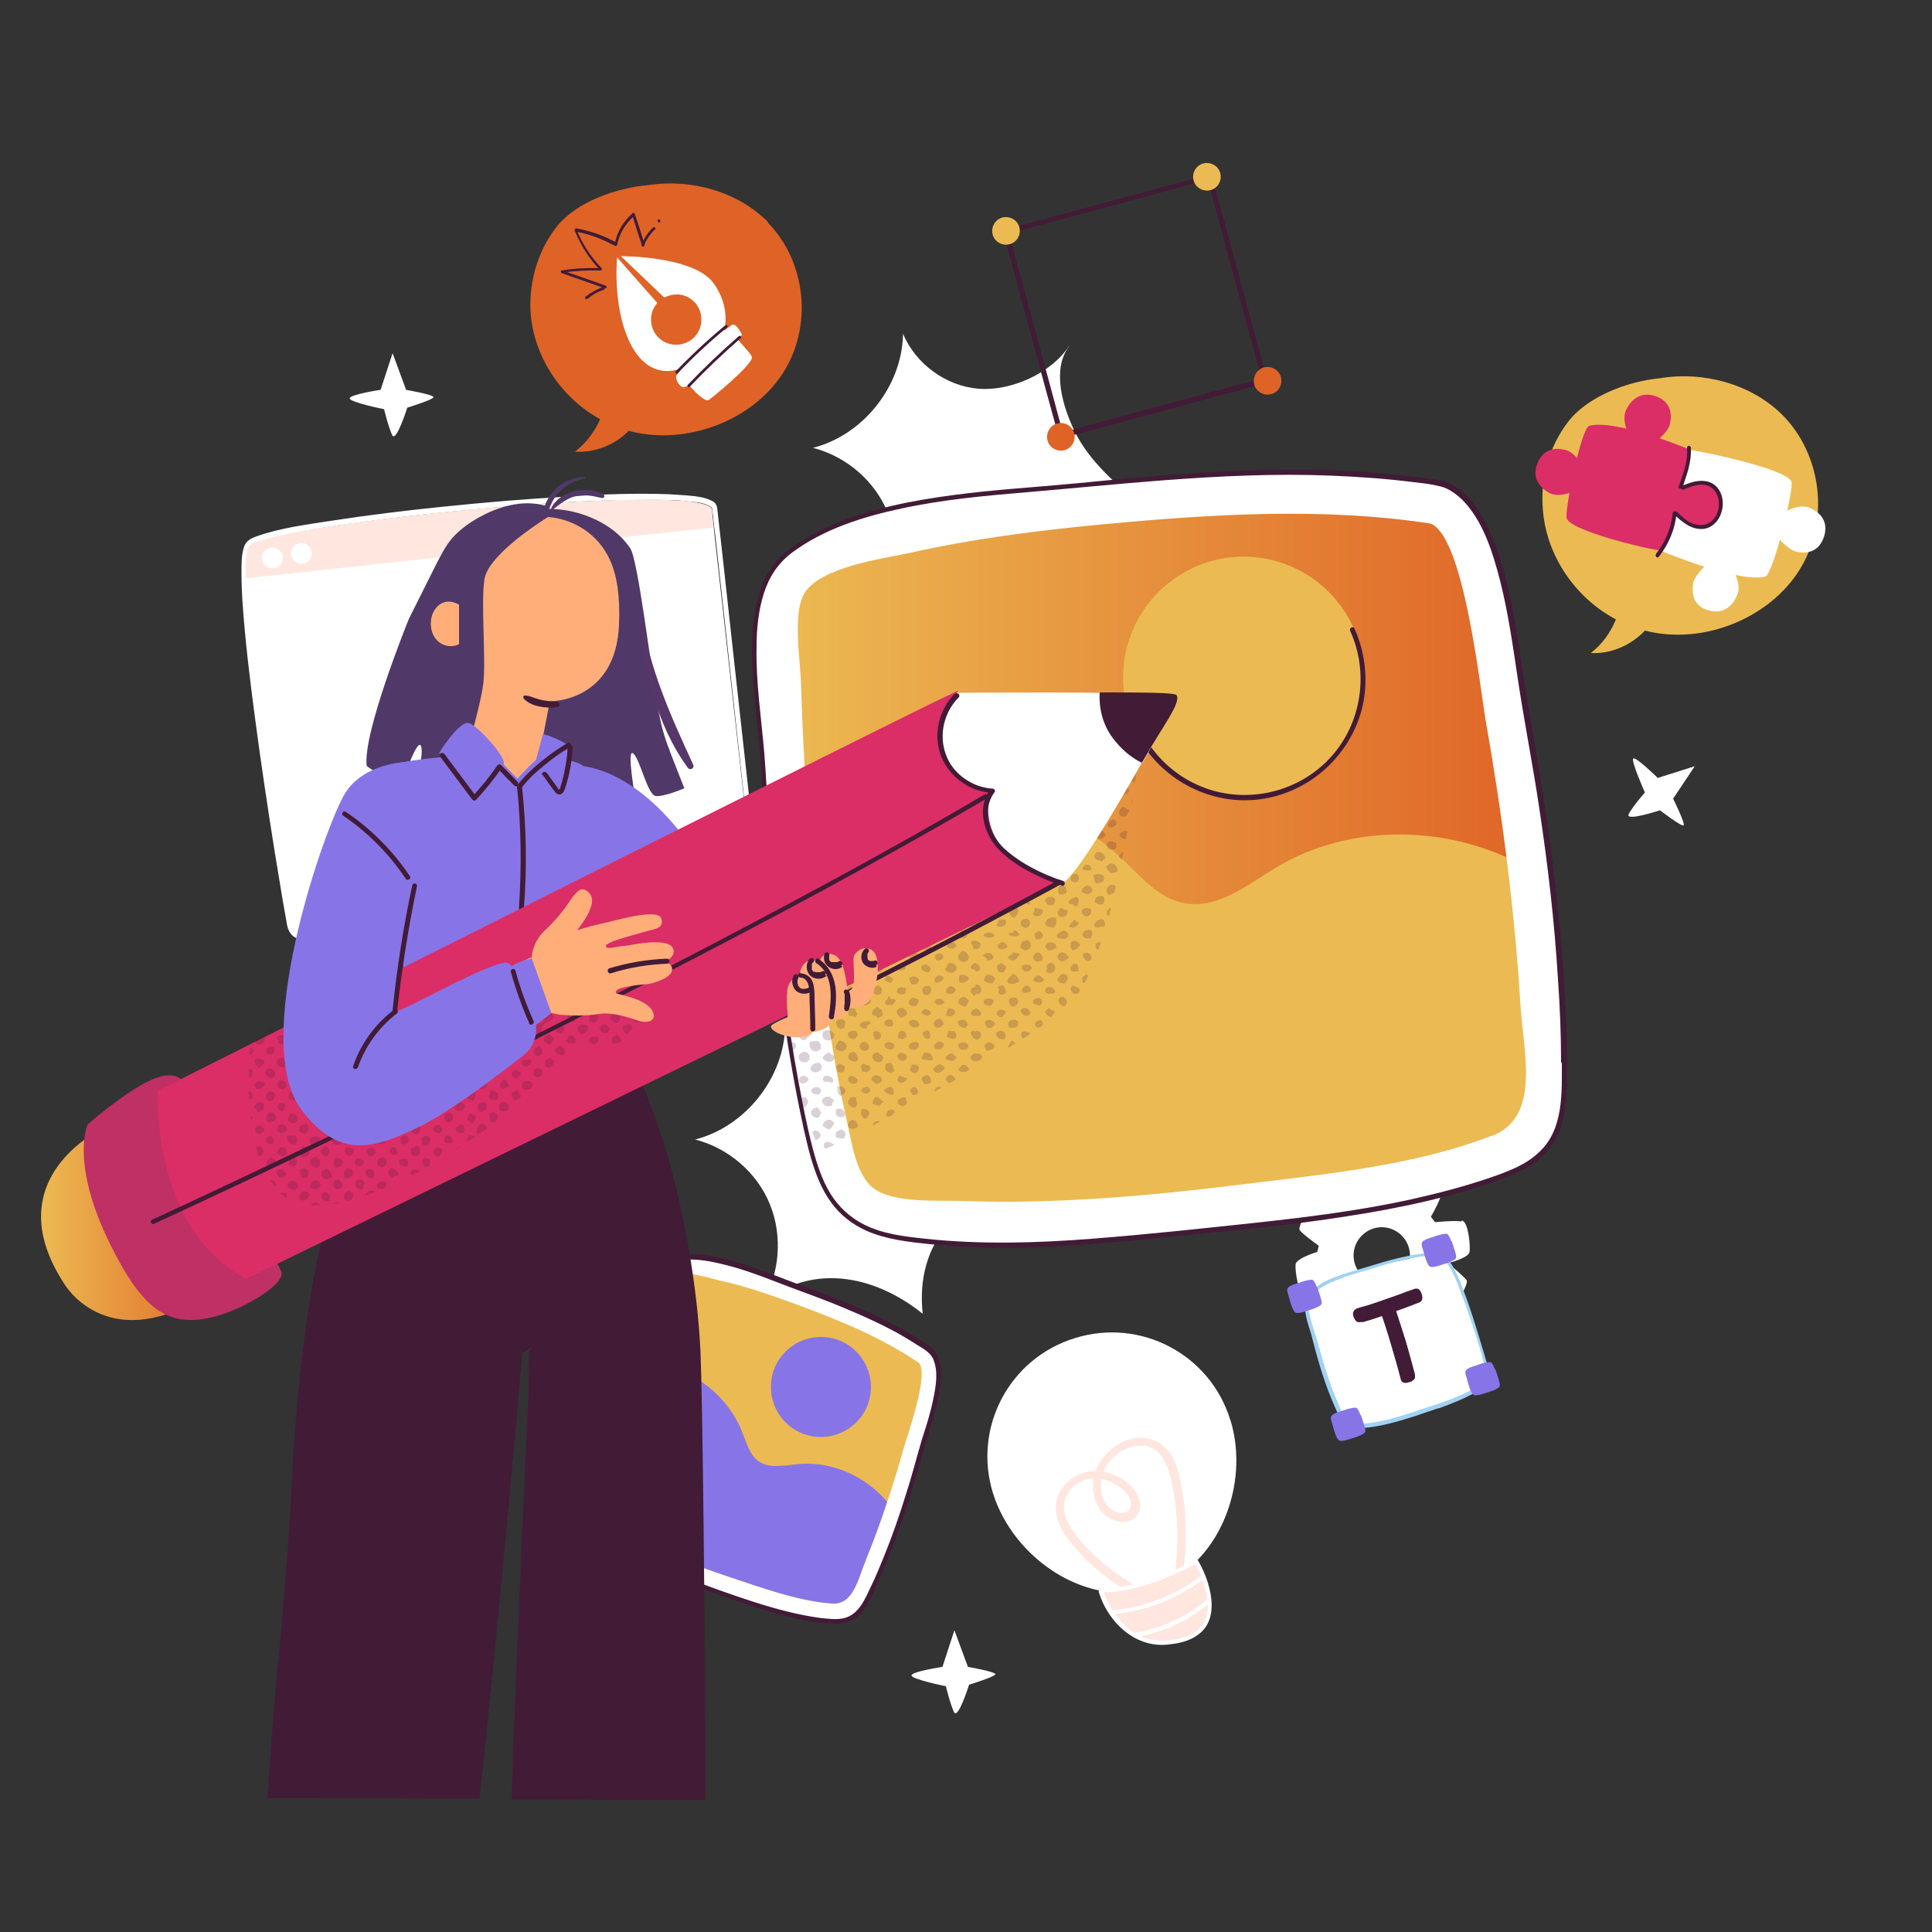 <?xml version="1.0" encoding="UTF-8"?>
<svg xmlns="http://www.w3.org/2000/svg" xmlns:xlink="http://www.w3.org/1999/xlink" version="1.1" viewBox="0 0 500 500">
  <rect x="0" y="0" width="500" height="500" fill="#333333" stroke="none"/>
  <!-- Generator: Adobe Illustrator 29.2.1, SVG Export Plug-In . SVG Version: 2.1.0 Build 116)  -->
  <defs>
    <style>
      .st0 {
        fill: #ecba52;
      }

      .st1 {
        fill: url(#linear-gradient1);
      }

      .st2 {
        fill: #a0d2f4;
      }

      .st3 {
        fill: url(#linear-gradient);
      }

      .st4 {
        fill: #ffe6de;
      }

      .st5 {
        fill: #bf3064;
      }

      .st6 {
        fill: #421b36;
      }

      .st7 {
        fill: #fff;
      }

      .st8 {
        fill: #57366a;
      }

      .st9 {
        fill: #db2d66;
      }

      .st10 {
        fill: #ffae7a;
      }

      .st11 {
        fill: #df6326;
      }

      .st12 {
        opacity: .2;
      }

      .st13 {
        opacity: 0;
      }

      .st14 {
        fill: #de5936;
      }

      .st15 {
        fill: #8775e7;
      }

      .st16 {
        fill: #503968;
      }
    </style>
    <linearGradient id="linear-gradient" x1="202" y1="222.1" x2="399.6" y2="222.1" gradientUnits="userSpaceOnUse">
      <stop offset="0" stop-color="#ecba52"/>
      <stop offset="1" stop-color="#df6326"/>
    </linearGradient>
    <linearGradient id="linear-gradient1" x1="10.6" y1="316.8" x2="58.5" y2="316.8" xlink:href="#linear-gradient"/>
  </defs>
  <g id="Background_Simple">
    <g class="st13">
      <path class="st14" d="M82.4,75.8c19.7-13.2,41.6-19.2,63.8-21.7,58.6-6.6,117.4-13.2,176.3-8.5,21.5,1.7,43.2,5.1,63.6,15.2,20.3,10.1,39.3,27.7,50.4,52.6,13.5,30.4,13.8,67.2,13.7,102-.2,44.3-.3,89.1-8.2,131.8-6.2,33.8-18.5,67.7-41.1,85.1-19,14.6-42.2,15.5-64.4,16.9-58.3,3.8-116.4,14.3-174.8,8.8-28.7-2.7-59.6-10.7-79.8-38.6-15.9-22-22.5-52.6-26.9-82.3-11.9-80.2-14.5-174.9-7.6-197.1,0,0,1.6-41.8,35.1-64.3Z"/>
    </g>
    <path class="st7" d="M98.5,100.9l3.1-9.5,3.5,9.5s7.1,1.2,7.1,1.9c0,.6-6.8,2.7-6.8,2.7,0,0-2.9,9.2-3.9,7.1s-2.1-6.7-2.1-6.7c0,0-8.9-1.8-8.9-2.8s7.9-2.2,7.9-2.2Z"/>
    <path class="st7" d="M429.1,201.3l9.5-3-5.6,8.4s3.2,6.4,2.7,6.9c-.5.4-6.1-3.9-6.1-3.9,0,0-9.1,3-8.1,1,1.1-2.1,4.2-5.6,4.2-5.6,0,0-3.7-8.3-3-8.8s6.4,5.1,6.4,5.1Z"/>
    <path class="st7" d="M243.9,431.4l3.1-9.5,3.5,9.5s7.1,1.2,7.1,1.9c0,.6-6.8,2.7-6.8,2.7,0,0-2.9,9.2-3.9,7.1s-2.1-6.7-2.1-6.7c0,0-8.9-1.8-8.9-2.8s7.9-2.2,7.9-2.2Z"/>
    <path class="st7" d="M378.1,316.1c-1.6-.3-6.7.2-6.7.2l-1.1-1.4s3.4-5.7,2.6-6.8c-.8-1.1-6.8-4.6-7.8-4.2-1,.4-4,4.7-4,4.7l-2.1-.3s-.8-5.8-3.2-5.7c-2.4.1-7,1.6-7.9,2.2-.9.6.5,6.3.5,6.3l-1.5,1.2-.7-.3s-4.5-2.8-5.8-1.9-4.4,7.3-4.1,8.1c.2.8,5,4.2,5,4.2l-.4,1.6s-5.4,1.6-5.6,3.2c-.2,1.5.7,7.9,2.4,8,1.6.2,6.7-.6,6.7-.6l1.2,1.4s-3.1,5.9-2.2,7c.9,1.1,7.1,4.2,8,3.7,1-.5,3.7-4.9,3.7-4.9l2.1.2s1.1,5.8,3.5,5.5c2.4-.2,6.9-2,7.8-2.7.9-.6-.8-6.3-.8-6.3l1.5-1.4s4.5,2.8,6.3,1.6c1.7-1.1,4.5-6.5,4.1-7.3-.4-.8-4.5-4.2-4.5-4.2v-.4c1.5-.4,4.9-1.5,5.2-2.7.3-1.5-.3-7.9-1.9-8.2ZM357.6,332.2c-4.1,0-7.3-3.3-7.3-7.3s3.3-7.3,7.3-7.3,7.3,3.3,7.3,7.3-3.3,7.3-7.3,7.3Z"/>
    <g>
      <g>
        <path class="st7" d="M318.4,367.4c5.3,17-3.2,38.3-20.1,43.6-17,5.3-36-7.6-41.3-24.5-5.3-17,4.2-35,21.2-40.2,17-5.3,35,4.2,40.2,21.2Z"/>
        <path class="st4" d="M295.4,411.1c-3.8-1.9-7.3-4.3-10.5-7.1-3.1-2.7-6.2-5.8-8.2-9.4-1-1.8-1.7-4-1.2-6.1.4-1.7,1.5-3.3,2.9-4.3,3.2-2.4,7.5-1.9,10.7.2,1.6,1,3.3,2.6,3.6,4.5.3,1.8-1.2,2.8-2.8,2.6-3.9-.5-5.5-5.2-4.9-8.6.7-3.9,3.9-7.3,7.7-8.4,1.8-.5,3.8-.6,5.5.3,1.6.8,2.7,2.2,3.4,3.8.9,1.8,1.4,3.8,1.8,5.8.5,2.7.9,5.4,1.1,8.1.4,5.5.2,11.1-.7,16.5-.2,1.4,1.9,2,2.1.6.9-5.9,1.2-11.8.8-17.7-.2-2.9-.6-5.9-1.2-8.7-.4-2.1-1.1-4.3-2.1-6.2-2.3-4-6.6-5.8-11.1-4.5-4.4,1.3-8.2,5.2-9.2,9.8-.9,4.2.8,9.5,5.1,11.1,1.7.7,3.9.7,5.4-.5,1.7-1.4,1.8-3.8.9-5.7-1.9-4.2-7.3-6.8-11.8-6.5-4.3.3-8.4,3.5-9.3,7.8-1.1,5.6,3.4,10.7,7,14.4,4.1,4.2,8.8,7.7,14,10.3,1.3.6,2.4-1.2,1.1-1.9h0Z"/>
      </g>
      <g>
        <path class="st4" d="M284.9,411.6s5.1,17.2,21.1,12.8c13.4-3.7,3.5-20.3,3.5-20.3,0,0-13.2,7.7-24.6,7.5Z"/>
        <path class="st7" d="M284.3,411.8c1.6,5.6,5.9,11,11.4,13,2.4.9,4.9,1.1,7.4.7,2.6-.3,5.2-1,7.3-2.7,3.3-2.6,3.6-6.9,2.8-10.8-.6-2.9-1.7-5.7-3.2-8.2-.2-.3-.5-.3-.7-.2-2.5,1.5-5.2,2.7-7.9,3.8-5.2,2.1-10.8,3.7-16.5,3.6-.7,0-.7,1.1,0,1.1,5.8,0,11.4-1.5,16.7-3.7,2.8-1.1,5.6-2.4,8.2-3.9-.2,0-.5-.1-.7-.2,1.1,1.9,2,3.9,2.6,6,1,3.4,1.6,7.6-.8,10.6-1.5,1.9-3.9,2.8-6.3,3.3-2.4.5-4.9.5-7.3,0-3.8-1-6.8-3.6-8.9-6.8-1.2-1.8-2.3-3.8-2.9-5.8-.2-.7-1.3-.4-1.1.3Z"/>
      </g>
      <path class="st7" d="M288.4,417.7c8.4-.8,16.4-4,23.2-9.1.6-.4,0-1.4-.6-.9-6.5,5-14.4,8.2-22.6,9-.7,0-.7,1.2,0,1.1h0Z"/>
      <path class="st7" d="M294.3,423.6c7-1.2,13.5-4.3,18.9-8.9.5-.5-.2-1.2-.8-.8-5.2,4.5-11.6,7.5-18.4,8.6-.7.1-.4,1.2.3,1.1h0Z"/>
    </g>
    <g>
      <g>
        <path class="st7" d="M184.2,132l10.9,97.8-116.9,13c-1.5.2-2.8-.9-3.1-2.5-2.2-13.1-11.5-68.5-11.8-90.1,0-4.5.2-7.5,1.1-8.4,5.4-5.8,115.6-16.8,119.9-9.7Z"/>
        <path class="st4" d="M184.2,131.6l.5,4.9-121.5,13.2c0-4.5.2-7.5,1.1-8.4,5.4-5.8,115.6-16.8,119.9-9.7Z"/>
        <path class="st7" d="M195.5,229.1c-2.5.3-5,.6-7.5.8-6.3.7-12.7,1.4-19,2.1-8.5.9-17,1.9-25.4,2.8-8.9,1-17.8,2-26.7,3-7.6.8-15.2,1.7-22.8,2.5-4.6.5-9.2,1-13.8,1.5-.6,0-1.3.2-1.9.2-2.7.1-2.9-2.4-3.3-4.4-.3-1.5-.5-3-.7-4.5-1.6-9.4-3.1-18.8-4.5-28.2-1.7-11.4-3.3-22.9-4.6-34.4-.5-4.9-1-9.7-1.4-14.6-.1-2-.2-3.9-.3-5.9,0-2.5-.2-5.3.5-7.8.4-1.4,1.8-1.8,3.2-2.2,2.5-.8,5.2-1.4,7.8-1.9,8.4-1.7,16.9-2.8,25.4-3.9,10.5-1.3,21-2.3,31.5-3.2,9.8-.8,19.6-1.4,29.5-1.6,3.8,0,7.6-.1,11.5,0,1.5,0,3,.1,4.4.3,2,.2,4.8.2,6.6,1.5.3.2.2.1.3.5,0,.5.1,1,.2,1.5.2,2,.4,4,.7,6,.8,7,1.5,13.9,2.3,20.9l2.9,26.5c.9,8.2,1.8,16.5,2.7,24.7.6,5.3,1.2,10.5,1.8,15.8,0,.7.2,1.5.2,2.2,0,.8,1.3.8,1.3,0-.3-3-.7-6-1-9.1-.8-7.3-1.6-14.6-2.4-21.9-1-9-2-18-3-27.1-.9-8.2-1.8-16.4-2.7-24.6-.5-4.8-1.1-9.6-1.6-14.3-.1-1.1-.2-2-1.3-2.6-2-1.1-4.6-1.3-6.8-1.5-1.5-.1-3.1-.2-4.6-.3-8.6-.3-17.3,0-25.9.6-10.7.6-21.4,1.5-32.1,2.6-9.9,1-19.7,2.2-29.5,3.7-6.3,1-12.8,1.8-18.8,3.9-1.5.5-2.9,1.1-3.5,2.7-.8,2.3-.7,5-.7,7.4,0,2.1.1,4.1.2,6.2.7,10.6,2,21.1,3.4,31.6,1.5,11.3,3.2,22.6,5,33.9.7,4.2,1.4,8.5,2.1,12.7.3,1.5.5,3,.8,4.5.3,1.7.4,3.4,1.9,4.6,1.3,1,2.6.8,4,.6,1.7-.2,3.4-.4,5.1-.6,6.2-.7,12.4-1.4,18.7-2.1,8.5-.9,17-1.9,25.6-2.8,9.1-1,18.2-2,27.2-3,7.8-.9,15.5-1.7,23.3-2.6,4.7-.5,9.4-1,14.1-1.6.6,0,1.3-.1,1.9-.2.8,0,.8-1.3,0-1.3Z"/>
      </g>
      <path class="st7" d="M73.2,144.4c0,1.5-1.2,2.7-2.7,2.7s-2.7-1.2-2.7-2.7,1.2-2.7,2.7-2.7,2.7,1.2,2.7,2.7Z"/>
      <path class="st7" d="M80.7,143.2c0,1.5-1.2,2.7-2.7,2.7s-2.7-1.2-2.7-2.7,1.2-2.7,2.7-2.7,2.7,1.2,2.7,2.7Z"/>
    </g>
    <path class="st7" d="M246.2,268.5c-4.6,7.1-15.1,11.8-23.5,11.1-8.4-.7-16.2-6.4-19.5-14.2-.2,13.5-10.3,26.2-23.3,29.5,8.6,2.2,16.1,8.6,19.4,16.9,3.3,8.2,2.5,18.1-2.2,25.6,12.4-10.3,28.6-7.9,41.7,2.6-2.1-18.7,10.2-30.6,24.1-31.8-5.7-5-11.5-10.2-15-17-3.4-6.8-6.3-16.6-1.7-22.6"/>
    <path class="st7" d="M276.7,89.5c-4.6,7.1-15.1,11.8-23.5,11.1-8.4-.7-16.2-6.4-19.5-14.2-.2,13.5-10.3,26.2-23.3,29.5,8.6,2.2,16.1,8.6,19.4,16.9,3.3,8.2,2.5,18.1-2.2,25.6,12.4-10.3,28.6-7.9,41.7,2.6-2.1-18.7,10.2-30.6,24.1-31.8-5.7-5-11.5-10.2-15-17-3.4-6.8-6.3-16.6-1.7-22.6"/>
  </g>
  <g id="Picture">
    <path class="st0" d="M239.3,351c-14.6-10.4-62.6-28.4-67.4-21.9-4.9,6.5-23.6,54.2-21.6,62.4,2,8.2,64.2,29.5,69.5,25.4,5.4-4.2,24.8-62.1,19.5-65.8Z"/>
    <path class="st15" d="M221.9,367.8c-4.9,5.2-13.1,5.5-18.3.6-5.2-4.9-5.5-13.1-.6-18.3s13.1-5.5,18.3-.6c5.2,4.9,5.5,13.1.6,18.3Z"/>
    <path class="st15" d="M219.8,416.8c2.3-1.8,7.1-13.2,11.4-26-5.3-7.8-15-12.8-24.5-11.9-3.6.3-7.6,1.3-10.5-.8-2.2-1.7-3-4.6-4-7.2-2.7-7.1-8.5-13-15.5-15.9-5-2-10.6-2.5-15.9-1.5-6,15.5-11.7,33.2-10.5,37.9,2,8.2,64.2,29.5,69.5,25.4Z"/>
    <path class="st7" d="M225.7,411.2c5.5-11.9,9.6-24.6,13-37.2,1.4-5.2,7.1-19.8,2.1-24.6-.1-.1-.3-.2-.4-.2,0,0,0,0-.1-.1-10.4-7.2-22.7-12-34.6-16.3-8.8-3.2-22.3-9.4-32-7-6.8,1.7-9.6,13.6-11.9,19.1-4.9,11.8-9.6,24-12.6,36.4-1.7,7.1-2.5,11.8,3.9,16.2,8.6,5.9,19,9.5,28.7,13,10.3,3.7,21.4,7.8,32.4,9,6.9.7,8.7-2.3,11.5-8.2ZM215.2,415c-8.9-.7-18.1-4.1-26.5-6.9-9.6-3.2-19.2-6.8-28.1-11.5-2.2-1.2-6.5-2.8-7.8-5.2-1.2-2.2,0-5.7.5-8,2.5-11,6.6-21.7,10.7-32.1,1.6-4.1,3.3-8.3,5.2-12.3.9-2.1,2.5-7.3,4.6-8.7,2.8-1.8,9.2.3,12.1,1,6.8,1.5,13.5,3.8,20,6.2,10.9,4,22.2,8.6,31.9,15.2,2.7,2.8-2.9,18.5-3.8,21.7-2.8,9.9-6,19.7-9.9,29.3-2,4.8-3.2,11.8-8.9,11.3Z"/>
    <path class="st6" d="M226.3,411.5c5.1-11,8.9-22.6,12.2-34.2,1-3.7,2.2-7.3,3.2-11,1-3.7,2-7.7,1.8-11.7-.1-1.6-.4-3.2-1.3-4.5-1-1.6-2.9-2.6-4.5-3.6-4.9-3.1-10.1-5.7-15.4-8-5.2-2.3-10.6-4.3-15.9-6.2-4.5-1.7-9-3.5-13.6-5-4.7-1.5-9.6-2.8-14.5-2.7-3.9,0-7.2,1-9.7,4.1-2.4,3-3.8,6.7-5.2,10.3-1.6,4.3-3.3,8.5-5,12.8-2.3,5.8-4.5,11.6-6.4,17.5-1.7,5.3-3.4,10.8-4.3,16.4-.6,3.7-.2,7.3,2.5,10.2,1.7,1.8,4,3.2,6.1,4.4,2.5,1.5,5,2.7,7.6,3.9,5.1,2.3,10.4,4.3,15.7,6.2,5.7,2.1,11.5,4.2,17.3,6,5.7,1.8,11.7,3.3,17.7,3.8,3.5.3,6.7-.5,8.9-3.5,1.2-1.6,2-3.3,2.8-5.1.3-.7-.7-1.4-1.1-.6-1.4,3-3,6.7-6.5,7.7-2.1.6-4.5.2-6.6,0-2.9-.4-5.8-1-8.6-1.7-5.6-1.4-11.2-3.3-16.6-5.2-5.2-1.9-10.4-3.7-15.5-5.7-5.1-2-10.1-4.2-14.8-7-3.7-2.2-7.6-4.8-7.8-9.5-.1-2,.3-3.9.7-5.8.6-2.7,1.3-5.4,2.1-8.1,1.6-5.5,3.4-10.9,5.4-16.3,1.9-5.1,4.1-10.1,6-15.2,1.3-3.4,2.3-6.8,3.9-10.1,1.4-3,3.5-6.5,6.9-7.5,4.4-1.3,9.4-.4,13.7.7,4.6,1.1,9.1,2.8,13.5,4.5,4.6,1.8,9.2,3.4,13.8,5.2,5.2,2.1,10.4,4.3,15.4,6.9,2.4,1.2,4.7,2.6,6.9,4,1.6,1,3.6,2,4.4,3.8,1.4,3.2.7,7.2,0,10.5-.7,3.5-1.8,6.9-2.9,10.3-1.4,4.7-2.6,9.5-4.1,14.1-1.7,5.5-3.6,11-5.8,16.4-1.1,2.7-2.2,5.4-3.5,8-.3.7.7,1.4,1.1.6Z"/>
  </g>
  <g id="Icons">
    <path class="st7" d="M337.6,334.5c0,.3,6.5,31.8,10.9,34.1,4.4,2.4,28.4-4.7,33.2-9,4.8-4.3,2.2-2.8,2.7-5.2.6-2.4-7.2-26-10.4-28.9s-36.1,6.8-36.4,9Z"/>
    <path class="st2" d="M372.4,364.4c-1.5.5-3,1-4.5,1.5l-1.1.4c-4.7,1.5-9.6,3-14.5,3.3-4.3.2-5.5-2.5-6.8-5.4-2.6-5.8-4.4-12-5.9-17.9-.1-.5-.3-1.1-.5-1.8-1-3-2.3-7.2-.4-9.6,2.7-3.4,8.2-5,12.7-6.3.7-.2,1.4-.4,2-.6,5.5-1.7,11.9-3.6,18.1-3.9.2,0,.4,0,.6,0,2.9.4,5.4,6.4,6.4,9.2,0,0,0,.1,0,.2h0s0,0,0,0c1.6,3.1,6.3,19.2,6.3,19.3.7,3.1,1,5.2-2.2,7.1-3.2,1.9-6.7,3.3-10.3,4.6ZM347.6,330.7c-3.3,1.1-6.5,2.5-8.2,4.8-1.6,2-.3,5.8.6,8.6.2.7.4,1.3.6,1.8,1.6,5.9,3.4,12.1,5.9,17.8,1.4,3.2,2.4,5,5.8,4.8,4.8-.3,9.6-1.8,14.2-3.3l1.1-.4c5-1.6,10.2-3.2,14.6-5.9,2.5-1.5,2.5-2.9,1.8-6.1-.9-4.3-4.3-14-5.7-17.8h-.1s-.1-.4-.1-.4c0,0,0,0,0,0-.8-2.5-3.6-9.4-6.1-9.8,0,0-.2,0-.2,0h-.1c-6.2.3-12.5,2.2-17.9,3.9-.6.2-1.3.4-2.1.6-1.2.4-2.6.8-3.9,1.2Z"/>
    <path class="st15" d="M340.8,333.1c0,.1-.6-1.8-1.2-1.9,0,0,0,0,0,0-1.2,0-2.3.4-3.5.8-.8.3-2.2.6-2.8,1.3-.4.5,0,1.5.2,2.1.3,1.2.6,2.3,1.1,3.4.3.6.5,1,1.2,1,1,0,1.9-.4,2.9-.7,1-.3,2-.6,2.9-1.2.5-.3.5-.7.4-1.3-.3-1.2-1.5-4.7-1.1-3.5Z"/>
    <path class="st15" d="M375.6,321.2c0,.1-.6-1.8-1.2-1.9,0,0,0,0,0,0-1.2,0-2.3.4-3.5.8-.8.3-2.2.6-2.8,1.3-.4.5,0,1.5.2,2.1.3,1.2.6,2.3,1.1,3.4.3.6.5,1,1.2,1,1,0,1.9-.4,2.9-.7,1-.3,2-.6,2.9-1.2.5-.3.5-.7.4-1.3-.3-1.2-1.5-4.7-1.1-3.5Z"/>
    <path class="st15" d="M352.1,366.2c0,.1-.6-1.8-1.2-1.9,0,0,0,0,0,0-1.2,0-2.3.4-3.5.8-.8.3-2.2.6-2.8,1.3-.4.5,0,1.5.2,2.1.3,1.2.6,2.3,1.1,3.4.3.6.5,1,1.2,1,1,0,1.9-.4,2.9-.7,1-.3,2-.6,2.9-1.2.5-.3.5-.7.4-1.3-.3-1.2-1.5-4.7-1.1-3.5Z"/>
    <path class="st15" d="M386.9,354.4c0,.1-.6-1.8-1.2-1.9,0,0,0,0,0,0-1.2,0-2.3.4-3.5.8-.8.3-2.2.6-2.8,1.3-.4.5,0,1.5.2,2.1.3,1.2.6,2.3,1.1,3.4.3.6.5,1,1.2,1,1,0,1.9-.4,2.9-.7,1-.3,2-.6,2.9-1.2.5-.3.5-.7.4-1.3-.3-1.2-1.5-4.7-1.1-3.5Z"/>
    <path class="st6" d="M352.5,342.1c-.5.1-.9.1-1.3,0-.3-.2-.6-.6-.9-1.3-.2-.6-.2-1,0-1.4.2-.4.5-.6.9-.8.6-.2,1.3-.4,2.1-.6.8-.2,1.6-.5,2.5-.8.8-.3,1.6-.5,2.3-.8,1.4-.5,2.7-.9,4-1.4,1.3-.5,2.6-1,3.9-1.4.4-.2.8-.1,1.1,0,.3.2.6.6.8,1.2.2.7.3,1.2.1,1.6-.1.4-.5.6-1,.8-1.2.5-2.4.9-3.7,1.4-1.3.5-2.6.9-3.9,1.4-1.2.4-2.3.8-3.5,1.2-1.2.4-2.3.7-3.3,1ZM356.9,338.7c0-.2,0-.4,0-.5.1-.2.3-.3.4-.5.2-.2.4-.3.6-.4.2-.1.4-.2.5-.2.1,0,.3,0,.6-.1.2,0,.5,0,.7,0,.2,0,.4,0,.6.1s.3.2.4.4c1.1,3.1,2,6.2,3,9.2.9,3,1.7,6.1,2.5,9,0,.3,0,.6,0,.9-.1.3-.3.5-.6.7-.2.2-.5.3-.8.4-.3,0-.6.2-.9.2-.3,0-.6,0-.9-.2-.3-.2-.4-.4-.5-.8-.7-2.8-1.6-5.8-2.5-8.9-.9-3.1-1.9-6.2-3-9.3Z"/>
  </g>
  <g id="Rectangle">
    <path class="st6" d="M327.1,97.8c-5.9,1.6-11.9,3.2-17.8,4.8-9.5,2.6-19,5.1-28.4,7.7-2.2.6-4.3,1.2-6.5,1.8.3.1.5.3.8.4-1.6-5.9-3.2-11.9-4.8-17.8-2.6-9.5-5.1-19-7.7-28.4-.6-2.2-1.2-4.3-1.8-6.5-.1.3-.3.5-.4.8,5.9-1.6,11.9-3.2,17.8-4.8,9.5-2.6,19-5.1,28.4-7.7,2.2-.6,4.3-1.2,6.5-1.8-.3-.1-.5-.3-.8-.4,1.6,5.9,3.2,11.9,4.8,17.8,2.6,9.5,5.1,19,7.7,28.4.6,2.2,1.2,4.3,1.8,6.5.2.8,1.4.4,1.2-.3-1.6-5.9-3.2-11.9-4.8-17.8-2.6-9.5-5.1-19-7.7-28.4-.6-2.2-1.2-4.3-1.8-6.5,0-.3-.4-.5-.8-.4-5.9,1.6-11.9,3.2-17.8,4.8-9.5,2.6-19,5.1-28.4,7.7-2.2.6-4.3,1.2-6.5,1.8-.3,0-.5.4-.4.8,1.6,5.9,3.2,11.9,4.8,17.8,2.6,9.5,5.1,19,7.7,28.4.6,2.2,1.2,4.3,1.8,6.5,0,.3.4.5.8.4,5.9-1.6,11.9-3.2,17.8-4.8,9.5-2.6,19-5.1,28.4-7.7,2.2-.6,4.3-1.2,6.5-1.8.8-.2.4-1.4-.3-1.2Z"/>
    <path class="st0" d="M315.8,44.8c.5,1.9-.6,3.9-2.5,4.4-1.9.5-3.9-.6-4.4-2.5-.5-1.9.6-3.9,2.5-4.4,1.9-.5,3.9.6,4.4,2.5Z"/>
    <path class="st0" d="M263.8,58.8c.5,1.9-.6,3.9-2.5,4.4-1.9.5-3.9-.6-4.4-2.5-.5-1.9.6-3.9,2.5-4.4,1.9-.5,3.9.6,4.4,2.5Z"/>
    <path class="st11" d="M331.5,97.6c.5,1.9-.6,3.9-2.5,4.4-1.9.5-3.9-.6-4.4-2.5-.5-1.9.6-3.9,2.5-4.4,1.9-.5,3.9.6,4.4,2.5Z"/>
    <path class="st11" d="M278,112.1c.5,1.9-.6,3.9-2.5,4.4s-3.9-.6-4.4-2.5c-.5-1.9.6-3.9,2.5-4.4,1.9-.5,3.9.6,4.4,2.5Z"/>
  </g>
  <g id="Speech_Bubble_2">
    <path class="st0" d="M461.2,107.3c-8-7.9-20.3-11.3-31.7-9.4h0c-8.4.8-18.8,4.8-23.7,11.3-5,6.5-7.2,14.8-6.5,22.8.9,11.7,8.3,22.7,18.9,28.3-1.4,3.4-3.6,6.5-6.5,8.7,5.2.3,10.4-2,14-5.8.1,0,.3,0,.4.1,14.7,3.6,31.7-3.2,39.6-15.8,7.9-12.6,5.9-29.9-4.6-40.3Z"/>
    <path class="st7" d="M429.9,142.6c-.8-1.6,4.6-26.4,7.7-26.1,3,.3,25.9,5.1,26.1,8.4.2,3.3-4.9,23.7-6.8,24.3-7,1.8-26.9-6.6-26.9-6.6Z"/>
    <path class="st9" d="M437,116.3c.8,1.6-4.6,26.4-7.7,26.1-3-.3-23.7-5.2-23.9-8.5-.2-3.3,3.9-23.2,5.9-23.7,7-1.8,25.6,6,25.6,6Z"/>
    <path class="st9" d="M435,126s4.2-2.3,6.9-1,5,4,3.2,8.1c-1.8,4.1-5.5,3.6-7.4,3.1s-4.5-3.9-4.5-3.9l1.7-6.3Z"/>
    <path class="st9" d="M421.8,113.1s-2.3-4.1-1-6.9c1.3-2.8,3.9-5.2,8.1-3.5,4.1,1.7,3.7,5.4,3.2,7.3-.5,1.9-3.9,4.6-3.9,4.6l-6.3-1.5Z"/>
    <path class="st7" d="M461.4,132.7s4.1-2.5,6.9-1.3c2.8,1.2,5.2,3.7,3.6,7.9-1.6,4.2-5.3,3.9-7.2,3.4-1.9-.4-4.7-3.7-4.7-3.7l1.4-6.4Z"/>
    <path class="st7" d="M448.1,146.9s2.7,3.9,1.6,6.8c-1.1,2.9-3.5,5.5-7.7,4.2-4.3-1.3-4.1-5-3.8-7,.3-1.9,3.5-4.9,3.5-4.9l6.5,1Z"/>
    <path class="st9" d="M407.9,126.9s-4.3,2.1-6.9.7c-2.7-1.5-4.8-4.2-2.9-8.2,2-4,5.6-3.4,7.5-2.8,1.9.6,4.3,4.1,4.3,4.1l-2,6.3Z"/>
    <path class="st6" d="M428.6,143.3c2.4-3,3.9-6.7,4.3-10.5,0-.6,1.1-.7,1,0-.4,4.1-2,8-4.6,11.3-.4.5-1.1-.2-.7-.7h0Z"/>
    <path class="st6" d="M435.4,125.7c1.8-.7,3.8-1.5,5.8-1.2,2,.2,3.5,1.5,4.2,3.3,1.5,3.8-.8,9.3-5.4,9.1-2.7-.1-4.8-2-6.7-3.7-.5-.4.2-1.2.7-.7,1.5,1.4,3,2.9,5.1,3.3,1.9.4,3.7-.4,4.8-2,1.8-2.8,1.1-7.7-2.7-8.3-1.9-.3-3.8.5-5.5,1.2-.6.2-.9-.7-.3-1h0Z"/>
    <path class="st6" d="M434.5,125.8c1.1-3.2,2.4-6.5,2.1-9.9,0-.7,1-.7,1,0,.2,3.5-1,6.9-2.2,10.2-.2.6-1.2.4-1-.2h0Z"/>
  </g>
  <g id="Speech_Bubble_1">
    <path class="st11" d="M198.8,57.5c-7.7-7.8-19.7-11.3-31-9.6h0c-8.2.7-18.5,4.3-23.6,10.6-5,6.3-7.3,14.3-6.9,22.1.7,11.4,7.7,22.2,18,27.9-1.4,3.3-3.7,6.2-6.5,8.4,5.1.3,10.3-1.7,13.9-5.4.1,0,.3,0,.4.1,14.4,3.7,31.3-2.6,39.3-14.7,8-12.1,6.4-29-3.7-39.3Z"/>
    <path class="st7" d="M191,87.9c.7-.8,1.1-1.3,1-1.4-.5-.8-1.6-3-2.6-2.4-.2.1-.9.7-2,1.5,0,0,1.9-6-2.8-12.4-4.6-6.2-19.9-6.9-23.9-6.9l11.2,10.7c1-.5,2.2-.8,3.4-.8,3.6.1,6.4,3.2,6.2,6.8-.1,3.6-3.2,6.4-6.8,6.2-3.6-.1-6.4-3.2-6.2-6.8,0-1.5.7-2.9,1.6-4l-10.4-11.8c-.2,2.4-.9,14.4,3.8,23,5.3,9.6,13,5.6,13,5.6h0c-.9,1-1.5,1.9-1.5,2.3,0,1.2.7,2,1.3,2.5.5.4,1.6,0,2-.4,1.7,2.1,4,4.2,5,4,.2,0,11.3-9,11.3-11.1,0-.7-1.8-2.4-3.7-4.7Z"/>
    <path class="st6" d="M178.5,100.1c4.2-4.4,8.6-8.6,13.2-12.6.4-.3-.2-.8-.5-.5-4.6,4-9,8.2-13.2,12.6-.3.3.2.9.5.5h0Z"/>
    <path class="st6" d="M175.4,96.6c4-4.2,8.3-8.2,12.8-11.9.4-.3-.2-.8-.5-.5-4.5,3.7-8.8,7.7-12.8,11.9-.3.3.2.9.5.5h0Z"/>
    <path class="st6" d="M156.4,73.8c-3.7-1.3-7.4-2.6-11.1-3.9v.7c3.3-.5,6.7-.7,10.1-.6.3,0,.5-.4.3-.6-2.8-2.9-5-6.3-6.5-10-.2.2-.3.3-.5.5,3.7.6,7.1,1.9,10.4,3.7.2.1.5,0,.6-.2.6-3,2.2-5.6,4.5-7.6-.2,0-.4-.1-.6-.2.8,2.6,1.6,5.2,2.5,7.8.1.5.9.3.7-.2-.8-2.6-1.6-5.2-2.5-7.8,0-.3-.4-.4-.6-.2-2.4,2.1-4,4.8-4.6,7.9.2,0,.4-.1.6-.2-3.3-1.9-6.8-3.1-10.5-3.8-.2,0-.6.2-.5.5,1.6,3.9,3.8,7.4,6.7,10.4,0-.2.2-.4.3-.6-3.4-.1-6.9,0-10.3.6-.4,0-.3.6,0,.7,3.7,1.3,7.4,2.6,11.1,3.9.5.2.7-.6.2-.7h0Z"/>
    <path class="st6" d="M166.7,63.5c.6-1.6,1.6-3,2.8-4.1.4-.3-.2-.9-.5-.5-1.3,1.2-2.3,2.8-3,4.4,0,.2,0,.4.3.5.2,0,.4,0,.5-.3h0Z"/>
    <path class="st6" d="M152.1,77.3c1.2-1,2.6-1.8,4.1-2.3.5-.2.3-.9-.2-.7-1.6.6-3.1,1.4-4.5,2.5-.2.1-.1.4,0,.5.2.2.4.1.5,0h0Z"/>
    <path class="st6" d="M170.3,56.8h0c-.3.4.2.9.5.6,0,0,0,0,0,0,.3-.3-.2-.9-.5-.5h0c-.3.4.2.9.5.6,0,0,0,0,0,0,.3-.3-.2-.9-.5-.5h0Z"/>
  </g>
  <g id="Character_2">
    <path class="st3" d="M371.7,130.2c-42.4-7.4-165.1,3.5-168.9,22.5-3.8,19.1,5.2,142.1,18,157.7,12.9,15.6,169.8-2.7,177-17.3,7.3-14.6-10.8-160.2-26.2-162.9Z"/>
    <path class="st0" d="M351.6,184.6c-5.2,16.4-22.7,25.6-39.1,20.4-16.4-5.2-25.6-22.7-20.4-39.1,5.2-16.4,22.7-25.6,39.1-20.4,16.4,5.2,25.6,22.7,20.4,39.1Z"/>
    <path class="st0" d="M397.9,293.1c3.1-6.2,1.6-35.9-2.3-68.3-19.7-11.4-45.8-12.1-65.5-.2-7.4,4.5-15.1,10.8-23.7,9.1-6.6-1.2-11.2-6.9-16.1-11.5-13.3-12.6-31.9-19.3-50.1-18.2-13,.8-25.6,5.6-36,13.3,3.1,39.8,9.2,84.1,16.6,93,12.9,15.6,169.8-2.7,177-17.3Z"/>
    <path class="st7" d="M404.9,274.7c-.4-31.4-4.8-63.3-10.5-94.2-2.3-12.8-5.1-50.3-21.1-55.4-.4-.1-.7,0-1.1-.1-.1,0-.2-.1-.3-.1-30-4.8-61.7-2.4-91.8.6-22.4,2.2-58.1,2.8-76.6,18.1-13,10.7-6.7,39.4-5.9,53.7,1.7,30.7,4.1,62,10.6,92.1,3.6,17.1,6.8,28.2,25.2,31.1,24.7,3.8,51,.9,75.7-1.6,26.3-2.7,54.6-5.3,79.6-14.3,15.6-5.6,16.6-14,16.4-29.8ZM386.1,293.9c-20,7.8-43.4,10-64.5,12.6-24.1,3-48.6,5.2-72.9,4.3-6.1-.2-17.1.6-22.4-3.1-4.9-3.5-5.9-12.4-7.2-17.9-6-26.4-8.3-53.8-10.2-80.7-.7-10.7-1.3-21.4-1.6-32.1-.1-5.5-2.3-18.4.9-23.5,4.2-6.8,20.2-8.9,27.2-10.4,16.4-3.7,33.2-5.8,49.9-7.4,27.8-2.6,57.1-4.5,84.9-.2,8.7,3.2,12.9,43.1,14.3,51,4.3,24.4,7.5,49,9,73.7.8,12.5,5.3,28.8-7.4,33.8Z"/>
    <path class="st6" d="M405.6,274.7c-.4-30.1-4.4-60-9.7-89.6-1.4-7.9-2.4-15.9-3.8-23.8-1.5-8.6-3.4-17.4-7.3-25.3-1.6-3.2-3.6-6.4-6.3-8.7-1.2-1-2.5-1.9-4-2.5-1.2-.5-2.5-.6-3.8-.8-1.8-.3-3.5-.5-5.3-.7-14.5-1.8-29.3-2.1-43.9-1.5-14.4.5-28.8,1.9-43.1,3.3-10.5,1-21,1.6-31.5,3-10.7,1.4-21.6,3.5-31.6,7.8-4.4,1.9-8.8,4.3-12.5,7.4-3.2,2.7-5.2,6.6-6.4,10.6-2.7,9.3-1.8,19.4-.9,28.9.4,4.4,1,8.8,1.3,13.3.5,7,.8,13.9,1.3,20.9,1,14.9,2.4,29.7,4.5,44.5,1,7.3,2.2,14.6,3.6,21.9,1.1,5.5,2.2,11.1,3.7,16.4,1.2,4,2.7,8,5.2,11.4,2.3,3.2,5.5,5.7,9.1,7.3,5.2,2.3,10.9,2.9,16.5,3.5,7.3.7,14.7,1,22,.9,14.7-.2,29.3-1.7,43.9-3.2,14-1.4,28-2.7,41.8-4.9,13.7-2.1,27.5-5,40.6-9.8,4.2-1.5,8.4-3.6,11.4-7,2.4-2.8,3.8-6.2,4.4-9.8.8-4.4.7-9,.7-13.5,0-.8-1.3-.8-1.3,0,0,8,.5,17.5-5.8,23.4-3.6,3.5-8.5,5.2-13.1,6.8-6.5,2.2-13,3.9-19.7,5.4-13.5,3-27.3,4.7-41.1,6.2-14,1.5-28,3-42.1,4.1-14.2,1.1-28.6,1.5-42.8,0-5.5-.6-11.2-1.2-16.2-3.8-3.5-1.8-6.4-4.5-8.5-7.9-2.2-3.6-3.5-7.7-4.6-11.8-1.5-5.7-2.6-11.6-3.7-17.4-2.7-14.5-4.5-29.2-5.9-43.9-.7-7.2-1.2-14.5-1.7-21.7-.4-6.4-.7-12.8-1.2-19.2-.8-9.2-2.2-18.4-2-27.6,0-4.6.5-9.4,1.9-13.8,1.4-4.3,3.7-7.8,7.3-10.5,8.2-6.1,18.4-9.3,28.3-11.4,10.6-2.3,21.5-3.3,32.3-4.2,11.8-1,23.7-2.2,35.5-3.1,14.5-1.1,29.1-1.8,43.6-1.2,7.1.3,14.3.8,21.3,1.7,1.8.2,3.7.4,5.5.8,1,.2,1.9.4,2.8.8,1.5.7,2.8,1.7,4,2.8,5.6,5.6,8.1,14,10,21.4,2,8,3.2,16.3,4.4,24.4,1.7,11.5,4,22.9,5.7,34.4,2.2,14.6,3.9,29.2,4.8,44,.5,7.1.8,14.2.8,21.3,0,.8,1.3.8,1.3,0Z"/>
    <path class="st6" d="M293.7,189c5.5,11.7,18,19.1,31,18,13.1-1.1,24.3-10.6,27.7-23.3,1.8-7,1.1-14.5-1.9-21.1-.3-.7-1.4,0-1.1.6,5.2,11.4,2.8,25.1-6.1,33.9-8.9,8.8-22.8,11.2-34.1,5.7-6.3-3-11.3-8.2-14.3-14.5-.3-.7-1.4,0-1.1.6h0Z"/>
  </g>
  <g id="Shadow">
    <g class="st12">
      <path class="st6" d="M253.4,254.9c.9.9.8,2.6-1,2.3v.5c-1.2-.2-1.8-2.3,0-2.2v-.7c.3,0,.6,0,1,.2ZM252.4,220.6v.2c-.3,0-.6-.3-1,.1,0,.7-.3,1.7,1,1.5v.2c1.9,0,2.2-2.3,0-2.2ZM252.4,261v.2c-1.3,0-1.6,1.9,0,1.7.5,0,1.1.2,1.5-.3,0-.9-.6-1.4-1.5-1.7ZM253.7,215.7l-1.8,1.1c.2,0,.4,0,.6,0,.9.3,1.4-.2,1.9-1-.3,0-.5,0-.6-.1ZM253.8,227.5c-.3-.5-.7-.9-1.3-1.1h-.4c-.6.7-1.1,2.2.4,1.9v.2c.7.1.9-.7,1.3-1.1ZM284.8,211.3c1.7-.5,1.5-2.4-.3-2.6-2.2.3-1.9,2.9.3,2.6ZM262.1,252c-.5.9-2,1.3-1.1,2.5.5,0,.9.2,1.3.2.5-.3,1.2-.4,1.5-.9q-.7-1.5-1.6-1.8ZM270.5,239.1c.4.9,1.2.8,2,1,1.2-.7.7-1.4.9-2.5-1.6-.4-2.5,0-2.9,1.4ZM287.6,226c.6-.3,1.5,0,1.6-.7,0-1.6-1.8-2.7-2.9-.9.2.7.6,1.2,1.3,1.6ZM265.7,243.3c-.5.2-.9.3-1.2.4-.2.5-.4,1-.5,1.4,1.7,2.2,4.2-.6,1.8-1.9ZM282.6,213.4c.3-1.8-1-1.6-2.6-1.5-.6,1.7,1.4,3.4,2.6,1.5ZM284.1,228.6c1.3-.3,1.9-.6,1.5-1.9-.8-.6-1.9-.7-2.7-.1.4.7.2,2,1.1,2ZM270.9,249.8v1.8c.2.1.5.2.7.3,2.9-.4,1-4.2-.7-2.1ZM278.1,214.3c-.4.8-.9,1.2-1.5,1.7,1.7,2.8,4.5-.1,1.5-1.7ZM259.9,214.9c-2.2-.8-3.4,2.1-.6,2.4,1-.3,1.4-1.9.6-2.4ZM281,208.7c1.8-.4,2.2-2,.5-2.6-1.9-.2-1.7,1.8-.5,2.6ZM270.1,224.6c-.4-.4-.4-.7-.5-1.3-4.5-.5-1,4.6.5,1.3ZM287,231.7c.4-.3,1-.4,1.4-.7,0-.4.2-.8.3-1.3,0-.1,0-.3,0-.4-1.8-1.2-3.1,1.3-1.7,2.4ZM284.8,203.1c-1.3-.1-1.4.7-1.6,1.5.7,1.1,1.9,1.2,2.9.3.1-1-.8-1.2-1.3-1.8ZM266.4,211.2c.7-1.2,0-2.5-1.3-2.2l-.7.4c-.2.3-.3.6-.5,1.1.8.5,1.5,1.5,2.5.7ZM283.2,221.8c.3.9,1.2.8,2,1.1.3-.3.6-.6.9-.9-.5-1.7-2.7-2.2-2.9-.2ZM262.4,237.5c.8-.5,1-1.1,1.2-2-.8-1.3-2.1-.7-2.6.4.2.7.6,1.3,1.4,1.6ZM270.9,228.3c.6,0,1.2.1,1.9.2,1.2-2.2-1.5-3.2-2.6-1.1.2.3.5.6.7.8ZM280.9,252.3c-.3.2-.6.5-.8.7v1.1c.2.1.4.2.6.3.3-.6.7-1.3,1-2-.2,0-.5-.1-.7-.2ZM273.6,253.6c.5.7,1.1,1,2,.9.3-.4.6-.8.8-1.1-.4-2.2-2.1-1.5-2.8.2ZM268.5,214.4q1.1-.6,1.6-1.3c-.2-.5-.7-.8-1.1-1.2-2.2.4-2.6,1.6-.5,2.5ZM273.7,247.8c.6,1.6,2.1,1,2.9-.1-.8-1.4-2.8-1.9-2.9.1ZM282.2,242.8c.7-.9.8-2.2-.5-2.2-2.4.4-1.9,2.7.5,2.2ZM275.5,243c1.6-.5,1.1-1.9-.3-2.2-.7.2-1.2.7-1.7,1.2,0,1.1,1.1.9,1.9,1ZM289.6,204.2c.5,1.4.6,1.5,1.9,1.3.3-.3.6-.6.8-.9-.2-.6-.8-1-1.2-1.5q-1.1.2-1.5,1.1ZM256.5,254.6c.6-.2.8-.7,1-1.2-.2-.9-1.2-1-2.1-1.2-.4.4-.6.9-.8,1.3.3,1,1.3.8,1.9,1ZM273.8,224.4c0,1.4,2.3,1.5,2.8.3-.3-1.7-2.2-1.8-2.8-.3ZM262,269.3c-.9.8-1.1,1.4-1,1.9.6-.4,1.2-.8,1.8-1.2-.3-.2-.5-.5-.8-.7ZM267.3,247.9c.2.3.5.6.7.9,4.1.6.2-4.8-.7-.9ZM292.7,207.8c0,0,.1,0,.2.1,0-.4.1-.8.2-1.2-.2.3-.4.7-.3,1.1ZM286.4,236.3c0,.4.3.6.6.8.2-.7.4-1.4.5-2.1-.6.1-1.1.6-1.1,1.3ZM289.5,221.8c.4.2.6.5.8.8.1-.7.3-1.5.4-2.2-.4.2-.8.6-1.2,1.4ZM281.5,217.4c-.5.3-1,.7-1.4,1v1.2c2,.9,3.7-1,1.4-2.2ZM257.5,221.4c.7,1.5,2.2,2,3.2.6-.6-1.4-2-1.6-3.2-.6ZM291.1,217.1c0,0,.2,0,.3,0,.1-.7.2-1.4.4-2-1.3-.2-3.6,1-.6,2.1ZM291.2,211.3c.6-.3.5-1,1.2-1.4-.6-.4-1.1-.8-1.7-1.1-1.5.5-1.5,2.9.4,2.5ZM263.2,219.9c0-.7.8-1.5,0-2-1.6-.8-1.9-.2-2.3,1.2.9.3,1.4,1,2.3.7ZM286.1,216.2c-.1-.4-.3-.7-.4-1q-1.1-.4-1.8-.3c-.1.3-.3.6-.4,1,.3,1.7,1.6,1.5,2.6.4ZM285.4,234.1c1.1-1.8,0-3-1.9-1.7,0,.3-.1.7-.2,1,.6.5,1.2.8,2.1.6ZM282.5,229.8c-.8-1.2-2.3-.4-2.6.8.7,1.3,3.5.9,2.6-.8ZM262.3,258.2c-1.7,0-1.3,1.2-.7,2.1,1.4,1.1,3.1-2.3.7-2.1ZM271.2,245.9c.9.3,1.5-.3,2.2-.6,0-2.6-4.4-1.2-2.2.6ZM284.3,240c.5-.5,1.3.2,1.7-.6-.2-3.8-4.9.8-1.7.6ZM273.7,207.2c.2.9.9,1.1,1.6,1.5.2-.1.5-.2.7-.3.5-1.9-1.2-3.3-2.3-1.2ZM277.5,245.9c1,0,1.6-.7,2.1-1.4-1.6-2.1-3.5-.6-2.1,1.4ZM288.9,219.5v-1.3c-3.6-2-3,3.2,0,1.3ZM272.7,234.1c1.9-3.3-4.6-2-1.2.2.4,0,.8-.2,1.2-.2ZM264.5,238.1c-.9.9,0,2.2,1.2,2,1.6-.7.9-3.2-1.2-2ZM263.1,265.7c1.4-1.7-1.1-2.5-2.1-1.1-.5,1.6.9,1.6,2.1,1.1ZM270.6,221.8c.3,1.2,2.1,1.5,2.5.2.6-1.8-2.5-1.8-2.5-.2ZM279.1,220.9c-1.1-1-2.3.3-2,1.4,1.1.8,1.2,1.3,2.3,0,0-.5-.2-.9-.3-1.4ZM279.4,203.8c-.5-.6-2.1-.2-2.6.2.7.7.9,1.7,2,1.8,1-.4.7-1.3.6-2ZM289.3,207.3c-.4-.6-.9-1-1.7-1.2-.4.3-.8.6-1.3,1,1.1,1.8,1.5,2,2.9.3ZM261.9,229.2c-.2.4-.4.7-.7,1.2.3.5.2,1.1,1.1,1.4.3-.2.9-.1,1.2-.5-.1-1,0-2.4-1.5-2ZM263.8,213c-1.2-2.1-2.4-.6-2.9,1,1.8.5,2.1,0,2.9-1ZM282.3,235.3c-.8-.7-2.6-.2-2.3.8.5,1.9,2.9,1,2.3-.8ZM260.3,250c-.4-.3-.7-.5-1.1-.8-.4.2-.8.4-1.1.5-.2,1.5.3,2.2,1.7,1.9.2-.5.8-.9.5-1.6ZM261.2,224.1c0,.4,0,.8-.1,1.3.8.3,1.6.2,2.3-.3,0-.5.1-.9.1-1.3q-1.1-.6-2.3.3ZM265.8,226.3c-.8.3-1.7.2-1.9,1.3.5,0,.7.4.9.8h1.3c.3-.3.6-.7,1-1.1-.5-.4-.9-.7-1.3-1ZM292.8,202c.2.2.6.4.9.5.1-.7.2-1.4.3-2-.5.2-1,.8-1.2,1.5ZM273.9,231.1c.3.4.6.5,1.3.3,1.4-.2.6-1,.6-1.9-1.6-1-2.3.5-1.8,1.6ZM258.1,226.7c0,.8-.2,1.8,1.1,1.9.3-.2.7-.3,1.1-.5.7-1.2-1.6-2.4-2.2-1.4ZM273.7,236.2c.2,1.2.9,1.3,2,1,.3-.6.8-1,.5-1.7-1.5,0-1.5-1.5-2.5.6ZM273,204.4l-1.8,1c.7.2,1.4-.2,1.8-1ZM289.6,198.9c.6,1.1.9,1.2,2.2.4.6-2.2-1.6-2.6-2.2-.4ZM278.2,234.5c1,.4,1.5-2.2.3-2.4-.8.3-2.3.8-1.8,1.8.5,0,1.2.1,1.5.7ZM271.2,214.8c-.7.3-.4,1-.7,1.5.5.4,1.1.6,1.6.8.4-.4.7-.8,1.1-1.2-.4-.5-1-1-2-1.1ZM256.7,217.8c-.4,0-.9,0-1.4.2-.1.3-.3.7-.5,1,.4,2.5,3.9,0,1.9-1.1ZM254.6,236.1c1.1,1.3,1.6,1.3,2.8.2-.4-1.5-2.2-1.7-2.8-.2ZM258.4,266.9c-1.7.8.3,2.4,1.6,2,.6-1.1,0-2.5-1.6-2ZM255.4,271.9c.9,0,1.9-.5,2-1.3-1.2-1.7-3.7-.4-2,1.3ZM267.7,235.7c0,.4-.3.6-.4.9.9,1.1,2.7.3,2.6-1-.6-.5-2.5-1.1-2.2,0ZM264.5,267c-.3,1-.4,1,.3,1.8.6-.4,1.1-.7,1.7-1.1,0-.1,0-.3,0-.4-.7-.2-1.3-.6-2-.2ZM273.8,212.4q.2,1.4.6,1.8c.6-.3,1.4,0,1.9-.7,0-1.5-1.2-1.6-2.5-1.1ZM257.2,258.9q-.8-.8-2.3-.3c-.2.4-.5.7-.2,1.2,1.2.9,2.3.5,2.5-.9ZM259.7,255c-.6.1-1.1.2-1.5.3,0,.6.6.6.2,1.3-.1,1.3,1.9.9,2,0-.2-.5-.4-1-.7-1.5ZM283.5,244.7c0,.6.4,1,.7,1.2.2-.7.5-1.3.7-2-.6-.2-1.3,0-1.4.8ZM274.4,219.6c1.9,1,1.9,0,1.8-1.5-1-.6-3.7.5-1.8,1.5ZM270.5,256.7c.5.6,2,.7,2.6.2-.1-1.8-2.7-2.2-2.6-.2ZM256.7,213.9l-.3.2c.1,0,.2-.1.3-.2ZM292.9,196.5c.6.2,1.2.3,1.6.1,0-.6.2-1.2.2-1.7,0,0,0,0-.1-.1-1.5-.3-1.7.5-1.7,1.7ZM254.9,264.6c.2,1.8,1.6,1.9,2.7.4-.5-1-2.3-1.6-2.7-.4ZM289.3,195.8c-.2-.2-.4-.4-.5-.5l-1.8,1.1c.1.1.3.3.5.4.7-.3,1.3-.5,1.9-.9ZM279.2,251.3c-.3-1,.1-2.1-1.4-1.9-.3.4-.6.7-.9,1.1.5,1.4,1,.9,2.3.8ZM269.3,217.6c-.5.1-.9.2-1.3.3q-.6,1.4.4,2c1.3,0,1.8-1.3,1-2.3ZM277.5,226.3c-1.4,1.5.9,3,1.7,1.3.2-1.1-.5-1.8-1.7-1.3ZM279.1,257c1.1-1-.5-1.8-1.6-1.9-1.1,1,.4,2.8,1.6,1.9ZM258.7,237.9c-.3.6-.9,1.1-.7,1.8,1.3.3,2.8,0,2.2-1.7-.5,0-1,0-1.5-.1ZM280.2,246.9c0,.8.4,1.2.9,1.7,2.2.7,1.7-3.1-.9-1.7ZM274.7,258c-1.5.3-.6,2.3.7,2.4,1.2-.5.7-2.6-.7-2.4ZM266.7,262c-.5-1.1-1.7-1.6-2.6-.5.2,1.3,2.1,2.1,2.6.5ZM270.1,253.4c-.5-.4-1.2-1.5-2-.7-.4.4-1.2.9-.3,1.3.7.5,2.3.3,2.4-.6ZM262.2,246.5q-.4.8-1.5,1.1c1.3,1.8,2.5.8,3.2-.8-.6-.1-1.1-.2-1.6-.3ZM267.9,208.2h1.7c0-.5,0-1,.1-1.4-.1,0-.2-.1-.3-.2l-1.8,1c.1.2.2.3.3.5ZM265.1,251.4c.9.2,1.4-.1,1.9-.7.3-1.6-4.3-1.4-1.9.7ZM260.2,244.2c-.8-.8-1.5-.2-2.1.5.6,1.4,1.1,1,2.3.7.6-.3.2-.9-.2-1.2ZM272.4,209.7c-.7-1-1.5-.2-2,.4.2.3.4.5.6.9,1.2.2,3.2-.3,1.4-1.4ZM258.2,234.2c1.4.3,2.8-.6,1.8-1.8-1.4,0-2.7.3-1.8,1.8ZM255.5,248.6c3.6-.3.3-3.4-1.2-1.2.7.3,1,.5,1.2,1.2ZM267.4,258.8c-.4,1.2.9,1.1,1.7,1.5,1.4-1.5,0-2.8-1.7-1.5ZM269.1,229.2c-1-.8-1.5,1.1-1.2,1.7,1.1.6,1.1.6,2.2-.4-.7-.3-.7-.8-1.1-1.3ZM288.1,212c-1.1.4-2.3,2.1-.5,2.2,1.4-.4,2-1.4.5-2.2ZM271.4,260.9c-.4.3-.7.6-.9.9q.4,1.2,1.6,1.4c.2-.5.6-.9,1-1.3-.5-.5-1.1-.3-1.6-1.1ZM291.7,193.5l-.5.3c.2,0,.4-.1.5-.3ZM283.6,199.5c1.2.1,1.8-.1,2.3-1.1-.4-.5-.8-.7-1.3-.6l-.8.5c0,.4-.5.8-.1,1.3ZM265.5,222.6c.5-.2,1-.4,1.6-.7-1-2.1-4.4-.9-1.6.7ZM267.7,241.6c0,.5.2.9.3,1.4.9.3,1.5,0,1.9-.7,0-.6-.3-1.2-1.2-1.3-.3.2-.6.4-1,.6ZM277.1,209.7c.2.5.5,1,.8,1.7,3.3-1.1.3-3.2-.8-1.7ZM266.5,255.6c-.9-1.2-2.2,0-2,1.2,1,.4,3,0,2-1.2ZM279.2,238.9c-.3-.3-.7-.5-1.2-.9-.4.7-1.4,1.2-1.3,1.8.3.2.7.2,1,.3q1.2-.3,1.5-1.3ZM256.2,231.2c1.3-.8.8-2.6-1-2-.1.4-.3.7-.4,1,.3.6.8.9,1.4,1ZM259.3,263.3c.4-.5.7-.9,1.1-1.4-2-1.8-3.7,1-1.1,1.4ZM288.9,201.5q-.5-1-1.6-.8c-1.7,1.7.6,2.4,1.6.8ZM269.9,264.9c-.1-.3-.2-.6-.4-.8-.9-.4-2,.7-1.6,1.4.3.3.7.5,1,.5.3-.2.6-.4.9-.6,0-.1.1-.3.1-.5ZM282.4,201.7c1-.1.3-1.4-.5-1.1-1.5-.2-1.7,1.1-.9,1.8.7.2.6-1,1.5-.7ZM280.1,224.8q.7.8,2.3.3c.3-1.3-1.8-2-2.3-.3ZM265.4,215c-3.5,1.5,1.8,2.9.9.3-.3,0-.6-.2-.9-.3ZM265.8,232.3c-1.3.3-2.1.7-1.4,1.5.6-.2,1.2,0,1.8.3.2-.2.3-.3.5-.5-.5-.4-.3-1-.9-1.3ZM254.5,242c.6.9,2.5.9,2.9,0-.6-.8-2.5-.9-2.9,0ZM256.8,223.8c-.6,0-1.1-.3-1.7.2,0,.4-.1.8,0,1.1,1.3.7,2.5-.2,1.6-1.4ZM262.4,240.8c-.1.2-.2.4-.3.6-2.8,0,.4,1.7,1.8.5-.5-.5-.7-1.1-1.5-1.1ZM252.4,268.9v.2c1.9.2,2.1-2.8,0-2.2-.7-.4-1.7.3-1,.9.3.4.3,1.1,1,1ZM252.4,274.7c.9,0,1.7-.5,1.8-1.4-.2-.2-.5-.4-.7-.6h-1.2v-.2c-.6.2-.8.8-1.2,1.1.2.6.5,1,1.2,1ZM252,238c-.2.5-.4,1-.6,1.5.4.8.4.8,1,.9v-.5c.4,0,.8.1,1.1,0,.8-1.1.3-1.7-1.1-1.6v-.2c-.1,0-.3,0-.4,0ZM252.4,234.1v.2c1.9.2,2.1-2,0-1.9v-.2c-.9-.2-.8,1-1.1,1.5.2.4.6.5,1.1.4ZM251.9,245.6c.2,0,.3,0,.5,0,.5.1.8-.2,1.1-.3.1-.4.3-.7.4-1-.4-.5-1-.7-1.5-.9v.2c-.5-.3-1-.1-1.2.4q.6.7.7,1.5ZM252.4,250.9v.5c2,0,1.4-1.6,0-2.2-.6.2-1.1.6-1.2,1.2.3.5.7.6,1.2.5ZM213.1,267c-1,1.6.8,3,2.3,1.9,1.6-1.3-1-3.1-2.3-1.9ZM212.4,271.5c.2-.8,0-1.5-.7-2.1-.7,0-1.4.1-2.1.2-.5,1.8,1.1,3.4,2.8,1.9ZM213.4,260.9c-1.1,1.7.5,3.2,2.4,2.4-.5-1.8.6-2.7-2.4-2.4ZM208.2,272.2c-2.3.1-1.8,3.2.4,2.7,1.4-.4,1.2-2.6-.4-2.7ZM216.3,254.4c1.8.5,3.3-.6,2.1-2.4-.6,0-1.5-.2-1.8.4,0,.8-1.2,1.5-.2,2.1ZM217.3,269.3c-.7.2-.5,1-1,1.3-.1,0-.1.5,0,.7.7,1.1,2.8,1,2.8-.5,0-.7-1.1-1.6-1.8-1.5ZM228.6,239.6c-.1-.5-.2-1-.3-1.5-1.4-1.1-2.8-.2-2.6,1.4,1,.7,2.2,1.1,2.9,0ZM215.9,241.8c.2.5.5,1,.7,1.5h1.1c1.1-.8,1.4-1.6.6-2.5-1.3-.3-1.6-.1-2.4,1ZM249.4,246.1c-1.8.6-2,2.4,0,2.9,1.9-.4,1.6-2.1,0-2.9ZM214.6,283.8c-1,0-1.7.2-1.9,1.2.6,1.3,1,1.5,2.7,1.1-.1-.5,0-.9.6-1.3-.6-.4-1-.7-1.4-1ZM209.7,247.3c0,.5.2.9.2,1.2,3.7,2.2,3.5-4.1-.2-1.2ZM215.2,251.9c1.4-.7.2-2.3-.9-2.8-2.2.5-1.1,3.3.9,2.8ZM212.2,275.1c-1.3-.3-2.7.7-2.4,1.8,1.1,1.5,4,0,2.4-1.8ZM199.4,248.6c.5-.5.6-1,.4-1.4l-.6.4s0,.4.2,1ZM222.6,236.7c.8.2,1.5.4,2.1.6.7-.6.4-1.3.8-2-1.2-1.3-3.4-.2-2.9,1.4ZM209.3,267.3c-.8-.7-2.3-1-2.9.1.5.8.6,1.9,1.9,1.8.4-.6,1.9-1.1,1-2ZM212.8,264.9c-.3-.9-1.1-1-1.7-1.4-1.2.8-1.8,1.8-.6,2.8,1.3.2,1.5-.9,2.3-1.4ZM245.8,249.1c-.8.4-.6,1.3-1.3,1.7,2,2.6,5-.9,1.3-1.7ZM219.1,239c.3.7.7,1.2,1.4,1.4,3.5-1.2.5-4.1-1.4-1.4ZM211.6,289.3c.7-.3.6-.9.9-1.3q-.4-1-1-1.4c-2.2.2-2.1,2.6.1,2.7ZM228.2,261.3c-.4-.2-.8-.5-1.2-.7-.8.4-1.7,1.2-1.2,2.1.7,0,1,.4,1.5.8.4-.3.8-.5,1.2-.8-.1-.6-.3-1-.4-1.4ZM215.8,273.2c-.5-.3-1-.6-1.4-.9-.5.5-1.4.8-1.5,1.5.8,1.5,3.6,1.3,2.9-.6ZM228.6,273.4c-.5-.3-1-.7-1.6-1.1-3.6,1.1,1.4,4.6,1.6,1.1ZM214.4,292.3c.8-.2,1.1-.9,1.5-1.5-.9-1.7-2.5-1-3.1.4q.7.7,1.6,1.1ZM204.6,260.4c1.3.8,2-1.1,1.5-2-2.1-1.3-3.1.6-1.5,2ZM206.8,249.9c-.7,1.8,1.5,2.1,2.6.9.6-1.3-2.1-2.3-2.6-.9ZM217.6,237.5c.7-.5,1.1-1.1,1.3-1.5l-2.1,1.2c.2.1.5.2.8.2ZM212,254.3c.2-.4.4-.7.6-1.1-.5-.4-.9-.8-1.4-1.2-1.7.6-1.8,1-1,2.5.6.2,1.2-.3,1.7-.2ZM208,243.3c-1.5.5-1.9,1.9-.3,2.5,2.3,0,2.1-1.8.3-2.5ZM216.3,294.3q.9.5,2.2.3c.4-1.1.7-1.7-.8-2.3-1.3.5-1.5.7-1.4,2ZM227.1,249.1c-3.3.9.6,4.3,1.6,1.4-.5-.5-.9-1-1.6-1.4ZM203.6,248.3c.6.5,1.3.6,2.1.4,1.9-2.5-2.7-3.4-2.1-.4ZM202.5,245.6l-.9.5c.3,0,.6-.2.9-.5ZM213,256.7c.6,1.1,2.1.6,2.9-.1-.3-2-3.3-1.9-2.9.1ZM233.6,260.8c-2.1.1-1.8,2-.2,2.6,1.7-.8,1.8-1.5.2-2.6ZM212.3,242.7c.6-1.3-.2-2.2-1.1-2.2l-1,.6c-.2.2-.3.5-.4.9.7,1.2,1.6.6,2.5.7ZM220.1,284c-.2.4-.4.8-.7,1.2.3,1.5,2.5,2.1,2.4.3-.5-1.3.4-1.7-1.7-1.5ZM239.1,272.5q-.6,1-.6,1.7c.9,0,1.8.3,2.8.2.4-1.2-.9-2.4-2.2-1.9ZM221,272.2c-1.8.3-2.1,1.9-.3,2.5,2.1.4,1.4-1.9.3-2.5ZM224.7,240.7c-1.6-.1-1.7.2-2.4,1.3,1,1.3,2,1.1,3.1,0-.2-.5-.4-.9-.6-1.4ZM205.2,252.1c-.4.2-.9.3-1.3.4-.3.7.2,1.3.3,1.9.5.5,1.7.2,2.2-.3-.2-.7-.4-1.4-1.2-2ZM204,263.8c-.2.7-.4,1.3-.2,2,3.2.8,3.4-2.8.2-2ZM241.6,224.1c-.5,1.8,2,2.1,2.5.5,0-.3-.3-.5-.3-.8,0-1.1-2.2-.5-2.3.3ZM249.6,260.6c.8-.3.8-1.1,1.2-1.6-.4-.4-.8-.9-1.4-1.1-1.9.7-1.8,2.1.2,2.6ZM200.8,255.6c.1.6.3,1.3.4,1.9.3,0,.7,0,1.4-.2,1.1-1.4-.7-3.5-1.8-1.8ZM207,257.1c.6.5,2,.3,2.5-.5-.5-.5-.8-1.4-1.6-1.7-.5.3-.8.6-1.3,1,.1.4.2.9.4,1.3ZM218.7,264.3c-.7-.8-1.8-.7-2.4.2.2.8.4,1.4,1.1,1.8.4,0,.7-.2,1.1-.3,0-.7.5-1.1.2-1.7ZM224.1,260.3c.4-.4,1-.5,1.3-1-.6-3.3-5.1.5-1.3,1ZM203.8,269.8c.1.6.3,1.2.4,1.9.3,0,.7,0,1,.1,2.1-1.6-.4-2.6-1.4-2ZM221.9,251c-.3-.4,0-.8,0-1.2-1-.9-2.3-.2-2.9.8.7.8,2.3,1.8,2.8.4ZM226.9,280.5c3.5-.8-.8-3.9-1.4-1.1q.4.6,1.4,1.1ZM241.8,235.1c-.2,1.8,1.9,3,2.4.8.2-1.2-1.6-1.7-2.4-.8ZM216.2,247.6c.1.3.3.6.4,1,1.3.2,2.6-.2,2.1-1.7-1.9-.9-1.6-1-2.6.7ZM218.1,260.5c1.4-1.8.2-2.9-1.9-2-.4,1.3.6,1.9,1.9,2ZM212.3,258.5c-.3-.2-.6-.4-.9-.5-4.4,1.7,1.7,4.2.9.5ZM209.2,285c-.2-.3-.4-.6-.6-1-.6,0-1,0-1.3,0,.2.9.5,1.7.7,2.6.6,0,.9-.9,1.2-1.5ZM234.3,227.2c0,0,0-.1,0-.2l-1.9,1.1c.3.2.7.3,1.1.4.7.1,1.7-.9.9-1.4ZM201.5,249.1c-1.8.5-1,3.2.9,2.3.2-.3.5-.7.8-1-.4-.7-1.1-.9-1.7-1.2ZM244.5,276.3c-.2-.6-.9-.6-1.2-.9-.8.2-1.3.7-1.8,1.2.5,1.8,2.4,1,3-.3ZM205.2,275.5c.1.6.3,1.2.5,1.9.8-.9.4-1.7-.5-1.9ZM245.3,278.4c-.9,1-.4,1.6.5,1.9.5-.3,1.1-.6,1.6-.9-.6-.8-1.3-1.6-2.1-1ZM219.5,244c-.4,3.3,3.7,1.7,2.1-.1-.6-.1-1.8-.6-2.1.1ZM215.9,239c-.1-.4-.4-.7-.7-.8l-1.9,1.1c0,.2.2.4.3.6,1.6.3,1.6.3,2.2-.8ZM231.5,277c-.6-.7-.2-1.4-1-1.9-.4,0-.8.1-1.2.2-.1.4-.2.8-.3,1.2.4,1.1,2,1.6,2.5.5ZM238.9,257.2c1.7,1,2.7-.7,1.7-2-1.6-.3-2.3.7-1.7,2ZM222,291.6c0-1.9-2-2.6-2.6-.4.3,1.1,1.8,1.2,2.6.4ZM222.1,256.4c-.3-1.5-3.6-1.5-2.7.2.8,1,2.2,1,2.7-.2ZM231.8,238.8c.2.4.4.7.6,1,1.3.9,3-.4,1.8-1.8-.9,0-1.8-.2-2.4.7ZM227.3,255q-.9.3-1.5,1.2c.9,2.9,4,.2,1.5-1.2ZM221.5,266.7c-1.9.2-2.7.4-1.6,2,.3,0,.7.2,1,.3.7-.3.9-.9,1.2-1.3-.3-.4-.5-.7-.7-1ZM218.8,288.6c0-1.2-1.3-2.2-2.5-1.4v1.2c.4.8,2,1.1,2.5.1ZM224.9,270.8c-.4-1.6-2.2-1.5-2.5,0,.5,1.7,2.6,1.4,2.5,0ZM211.1,295.1c1.8-.7,1.7-2.1-.2-2.6-.2.2-.4.4-.7.5.3.7.6,1.4.8,2,0,0,0,0,0,0ZM231.3,230.1c-.3-.3-.3-.7-.5-1l-1.7,1c0,.2-.2.5-.2.8.7.8,3.3.5,2.4-.8ZM226,245c.1,1.1,2.6,1.2,2.4-.1.1-1.6-2.6-1.8-2.4.1ZM243.3,263.5c-3.3.8-.8,4.2,1,1.4-.3-.5-.6-.9-1-1.4ZM227.4,286.3c.5-.4.8-.7,1.2-1.2-.8-.4-1-1.4-2.2-1.2,0,.6-.9,1-.5,1.8.5.2,1,.3,1.5.5ZM222.6,247.1c-.3,1.1.9,1.9,2,1.6.2-.3.5-.7.7-1-.9-1-1.4-1.9-2.6-.7ZM239.2,280.5c2.2.3,2.1-1.1,1-2.3-1.7.2-2.1,1.1-1,2.3ZM233.8,286.3c1.2-.4.9-1.4.5-2.3-2.3,0-2.9,1.8-.5,2.3ZM222.9,287.2c0,.6-.4,1.2.3,1.6,0,.5.5.8,1,.6.3-.3.6-.7.8-.9,0-1.3-.9-1.8-2.2-1.3ZM209.2,290.3s0,0,0,0c0,0,0,0,0,0,0,0,0,0,0,0ZM242.3,242.8c2.1.4,2.2-1.1,1-2.3-1.7-.4-1.7,1.4-1,2.3ZM235.3,260c1.5.8,2.1.5,2.5-1.2q-.6-.4-1.6-.6c-.6.4-1.2.8-.9,1.7ZM207.4,263.2c1.5-.2,1.7-.3,2.1-1.5-.4-.8-1.3-.5-2-.8-.6.5-.7,1-.1,1.6.2.2-.4.5,0,.7ZM243.2,281.3c-.9-.2-1.4.6-1.3,1.2.6-.4,1.3-.7,1.9-1.1-.2,0-.4-.1-.7-.1ZM216.6,281.3c-.1.3.5.6.1,1,0,.5.5.9.7,1.4.7-.2,1.4-.9,1.5-1.6-.9-1.1-1.2-1.2-2.3-.8ZM246.1,228.8c.3-.2.7-.3,1-.5.1-.4.2-.8.3-1.2-.7-.2-1.3-.5-1.9-.7-1.2.5-.2,2.2.6,2.4ZM249.7,234.9c-1.4.3-1.9,1.5-.7,2.3,1.8.4,2.2-1.6.7-2.3ZM233.7,232.1c-.7.3-1.5.5-1.6,1.4,1.7,2.3,3.6-.3,1.6-1.4ZM236,264c-1.6.2-.2,2.2.8,1.9,2.2,0,.7-2.4-.8-1.9ZM213.3,295.9c-.2.7,0,1.1.3,1.4.5-.2,1.3-.5,2.2-.9,0,0,0-.2,0-.3-1-.3-1.6-1-2.5-.2ZM241.7,270.7c0,.3.2.5.3.8,2.2.5,3.3-1.8.9-2q-.8.4-1.2,1.2ZM247.4,233c-.3-1.4-2.4-.4-2.6.8,1,1.1,2.9.8,2.6-.8ZM220,260.9c-.3.7-.7,1.3-.2,2,.6,0,1,0,1.4.4.8-.7.8-.7.4-1.4-.2-.8-.7-1.2-1.6-1ZM236.5,254.8c2.8-.6.4-3.2-1.2-1.6.2.7.2,1.5,1.2,1.6ZM250.6,252.9c-.8-.6-2.6-1.2-2.4.4-.5,2,3.1.7,2.4-.4ZM247,262.7c.3-1.4,0-1.5-1.2-1.8-.8,0-.6,1.3-1.1,1.7.8.7,1.6.3,2.3,0ZM243.7,229.5c-.9.1-2.1-.5-2.1.9.4,2.7,3.7-.6,2.1-.9ZM250.6,270.8c0-1.2-2-1.5-2.6-.3,0,1.4,2.3,1.7,2.6.3ZM235.2,270.9c.4,1.1,2,1,2.5,0,.8-1.7-2.4-1.6-2.5,0ZM237.1,235.2c-.3,0-.8-.1-1.1-.2-.2.5-.4,1-.6,1.6,1.2.7,2.1,1,2.6-.4-.3-.3-.6-.6-.9-1ZM218.4,277.4c.1-.5.2-.9.3-1.3q-.6-.6-1.4-.8c-.3.2-.6.4-.9.6.1,1.2.5,2.1,2,1.4ZM235.9,275.6c-.1.5-.3.9-.4,1.3,1.8,2.6,3.9-2.2.4-1.3ZM214.7,245.9c.3-.2.6-.4.9-.6,0-3.6-4.5-.7-.9.6ZM249.6,266.1c1.3-.8.9-1.1.2-2.1-2.6-.4-2.3,1.6-.2,2.1ZM245.5,266.7c0,.7-.6,1.1-.4,1.8.6,0,1.1.5,2,.3.6-.6.5-1.2-.1-1.9-.4,0-.9-.1-1.4-.2ZM225,275.8c-.6-.2-1.2-.3-1.7-.5-.9.6-.2,1.2-.3,2,.5,0,.9.1,1.4.2.7-.5,1.1-1,.7-1.7ZM220.3,278.4c-2.5,1,1.3,3.5,1.7,1.1-.5-.6-1-1-1.7-1.1ZM228,234.3c0-.6.2-1.1.2-1.6-1.3-.8-1.5,0-2.5.5,0,.3.2.6.3.9.7.3,1.3.6,2,.2ZM247.3,239.5c-.3-1.1-.3-2-1.9-1.6-.8,1.7,0,2.5,1.9,1.6ZM229,270.7c.4.8.7,1,1.9.9,2.2-1.9-2.5-2.7-1.9-.9ZM202.3,261c-.1,0-.3,0-.4,0,.1.6.3,1.3.4,1.9,0,0,.1,0,.2,0,1-1.1.8-1.3-.2-2ZM230.3,258c0-.2-.1-.3-.3-.2,0,0-.2.2-.2.2.2.9-1.5,1-.4,2.1h1.6c.3-.4.6-.7.8-1.1-.3-.9-1.4,0-1.5-.9ZM233,272.4c-.3.3-.6.5-.9.8,1.3,3.2,4.6-.2.9-.8ZM231.1,283.4c.3-.6.1-1.2,0-1.8-1.2-.7-1.5,0-2.4.6.6.9,1.5,1,2.5,1.2ZM213,279.2c-.1,1.3,1.5.4,2.3,1.1,1.5-1.3-2.2-2.9-2.3-1.1ZM207,278.8c-.1.3-.2.6-.3.9.8,1,1.1.8,2,.4,1.5-1.1-.6-2.3-1.7-1.3ZM239.8,231.8c-.9.4-.9,1.1-1.2,1.9,2.2,1.1,3.4-.7,1.2-1.9ZM232.3,268.6c.4.1.8.2,1.2.4.4-.2.6-.4,1.1-.7-.2-2.4-2.4-1.8-2.2.3ZM238.4,239.5c1.4,1.1,3.8-.6,2-1.4-.9,0-2.3.3-2,1.4ZM247.3,256.2c-.2-.6-.6-.9-1.2-1-.8.1-1.6,1-1.2,1.8,1.1.4,1.9.4,2.4-.7ZM250,240.7c-.6,0-1.2-.1-1.3.5-1.1.4-.6.9,0,1.6,1.8.3,1.8-.9,1.3-2.1ZM240.3,251.7c.2-.4.5-.7.6-1q-.4-.7-1.2-1.1c-1.2.2-1.9.5-.8,1.7.4.1.9.2,1.4.4ZM222.6,265.5c.2.5,1.4,1,1.8.5,0-.1,0-.3-.2-.5,3.3-1.4-1.8-1.8-1.7,0ZM226.1,267c-.3.7.2,1.3.2,2,2.6.6,2-2.9-.2-2ZM238.9,245.8c.5,0,.9,0,1.4.1.3-.3.5-.6.7-.9-.1-.3-.2-.6-.4-1-1.4-.2-2.7.5-1.7,1.8ZM229.3,248.6c.9,0,1.7-.4,2.2-1.2-1.1-1.8-3.2-.4-2.2,1.2ZM247.5,273.5c-.4-.3-.7-.6-1.1-.9-.9.2-1.6.6-1.7,1.4,1.3.8,2.4.8,2.8-.5ZM209.9,282.2c.1,1,1.8,1.4,2.4.7.8-1.6-1.7-2.2-2.4-.7ZM237.7,242.4c0-.4,0-.8.1-1.1-2.1-2-3.6,3.5-.1,1.1ZM236,248.4c1.4.9,2.3-1.8.8-2.2-.3,0-.7,0-.8.5,0,.7-.7.5-1,1,.5.1.7.4,1,.7ZM250.2,219.7c.1-.4.3-.7.4-.9-.2-.3-.3-.7-.6-.9l-1.9,1.1s0,0,0,.1c.4.8,1.4.6,2.2.6ZM250.8,276.7c-.4-.7-.8-1.2-1.8-1.1-.2.4-.7.8-1,1.1.4,1,2.3,1,2.8,0ZM229.4,236.9c1.2.7,2.9-.6,1.6-1.6-.6.3-1.2-.4-1.8.1.2.4,0,1.1.2,1.5ZM248.9,229c-.4.2-.7.5-.9.9.5.6.8,1.5,2,1.1.7-1.3.6-1.6-1-2ZM234.3,257.1c0-.4.1-.9.2-1.3-3.2-1.3-3,2.5-.2,1.3ZM247,220.8c-.5-.2-.9-.1-1.5-.2-1.7,2.3,2.7,2.9,1.5.2ZM225.2,253.6c-.6-.6-1.4-.5-1.9-1.1-.4.2-.7.5-1,.9.9,1.2,2.2,1.7,2.9.2ZM225.8,291.3s0,0,0,0c.7-.3,1.3-.7,2-1.1-.7-.2-1.8,0-2,1ZM230.8,265.6c.7-.6.2-1.2,0-1.7-2.5-.5-2.7,2.2,0,1.7ZM238.7,267.6c.4.5.6,1.3,1.5,1.3,1-.5.5-1.6,0-2.3-.5.2-1.7.3-1.4,1ZM248.1,224.7c0,1.8,2.2.7,2.8-.3-.9-.7-2.1-.3-2.8.3ZM230.2,242.6c.6,0,1.1-.4,1.1-.9-.4-2.1-4.3.9-1.1.9ZM247.2,245.2c.8-1.1-.7-1.6-1.7-1.4-1.3,1.3.5,2.2,1.7,1.4ZM235.5,282.2c.2.4.4.8.6,1.1,2.9.7.9-3.8-.6-1.1ZM239.7,226.4c-1-.2-1.2,1.3-.9,2,1.7-.2,3.2-1.4.9-2ZM242.3,247c-.6.5-.4,1.5.5,1.6,2.5-.3,1.1-2.6-.5-1.6ZM242.3,254.3c4.4-.7-.2-3.5-.5-.4.2.1.3.3.5.4ZM232.9,278.4c-1.9,1.5.9,2.9,1.9.6-.9,0-1.2-.5-1.9-.6ZM234,251c1.5-1.6-1.6-1.8-2.1-.5.7.9.6.7,2.1.5ZM232.7,243.9c-.2.5-.3.9-.5,1.3,1,.4,1.4.4,2.3-.5-.2-.3-.3-.6-.4-.9-.5,0-.9,0-1.4,0ZM241.9,259.1c.3,1.4,1.8,1.2,2.6.3-.7-1-1.6-1.5-2.6-.3ZM237.6,225.4c0-.1,0-.2,0-.3l-.9.5c.3,0,.6,0,.9-.2ZM239.6,261.1c-.6.1-1,.4-1.1,1,1.2,1.7,4.1,0,1.1-1ZM230.5,288.9c.4-.4.7-.7,1.1-1.1-1.1-2.1-3.9,1.6-1.1,1.1ZM223.2,281.6c-.1.2-.2.4-.4.7,2.4,2.4,3.7-2.2.4-.7ZM229.3,252.6c-.1.3-.2.6-.4,1,.6.4,1.1.8,1.7.7.2-.3.4-.6.6-.8-.8-.9-1-1-2-.8ZM237.6,230.5c.1-1.5-1.5-1.3-2.3-.7.3,1,1.4,1.1,2.3.7ZM236.2,231.1h0c0,0,0,0,0,0h0Z"/>
    </g>
  </g>
  <g id="Character_1">
    <path class="st16" d="M173.3,194.2c-1.3-3.2-2.2-6.5-2.8-9.8-2.3-13-5.4-39.6-7.4-42.5-2.4-3.6-6-6.2-10-7.9-4.2-1.8-8.9-2.6-13.4-2.2l-4,71.2c10.4,4.1,20.3,6.6,28.8,4,0,0-2.5-13.6-.6-12,1.8,1.6,3.7,10.8,5.8,11,2.1.3,7.4-2,7.4-2l-3.8-9.7Z"/>
    <path class="st10" d="M124.9,141.4c8.6-11.6,26.8-9.7,32.9,3.4,1.9,4.1,2.7,9.6,2.4,16.8-.8,20.2-17.9,19.9-17.9,19.9l-3.2,16.5-23.1-5.8,9.3-18.6s-4.3-16.9-2.9-26.4c.3-2.1,1.2-4,2.5-5.7Z"/>
    <path class="st16" d="M118,202.8c1.8-4.3,6.4-20,7.1-26.1s-.7-21.2.3-26.9c1-5.7,12-13.2,16.4-16v-2.7c-5.5-1.9-11.7-.4-16.9,2.3-2.9,1.5-5.7,3.4-7.9,5.9-1.8,2.1-3,4.6-4.3,7.1-2.3,4.6-4.6,9.2-6.9,13.8,0,0-12,29.5-10.9,38,0,0,3.4,3.2,9.6,3.1,0,0,3.7-10.8,4.5-8.1.7,2.7-1.6,8.3-.2,9,1.4.8,9.1.5,9.1.5Z"/>
    <path class="st10" d="M118.8,156.5c-2.5-1.4-4.1-.7-5.1,0-1,.8-1.7,1.9-2,3.2-.5,2-.1,4.4,1.3,5.9,1.4,1.6,3.9,2.1,5.8,1.1v-10.2Z"/>
    <path class="st16" d="M142.5,132.3c1.9-1.4,3.5-2.9,5.8-3.7,2.6-.8,5-.3,7.5.3.5.1.9-.6.4-.9-4.3-2.6-12.1-.9-13.8,4.2,0,0,0,.1.1.1h0Z"/>
    <path class="st16" d="M151.4,123.5c-5.7,0-10,4-11,9.6-.1.8,1.1,1.2,1.3.3.9-5,4.8-8.8,9.8-9.6.1,0,.1-.3,0-.3h0Z"/>
    <path class="st6" d="M135.4,180.6c1.7,2.3,6.2,2.8,8.9,2.4.8-.1.5-1.3-.2-1.4-1.6-.1-3.1-.2-4.6-.6-1.2-.3-2.4-1-3.7-1-.3,0-.5.4-.3.6h0Z"/>
    <path class="st8" d="M165.4,159.2c1.2,13.8,4.3,28.1,12.6,39.5.6.8,1.8.1,1.4-.8-5.8-12.6-11.4-24.9-13.4-38.8,0-.4-.7-.3-.6,0h0Z"/>
    <path class="st10" d="M111.4,199.1c.3-.1,7.3-4.8,9.4-5.5,2.1-.7,21.5,3.6,21.5,3.6,0,0-4.8,16.2-5,16.4-.3.2-11,1.4-11,1.4l-14.9-16Z"/>
    <g>
      <path class="st6" d="M124.1,465.6c4.6-42.1,9.6-98.6,11.1-115.5l2.4-1.3c-.6-.3-4.7,101.5-4.7,101.5l-.5,15.4c7.8,0,15.7,0,23.5.1,8.9,0,17.8,0,26.7,0-.1-44.2-.8-104.2-1.3-115.6-.8-18-4.6-37.8-8.9-52.4-2.8-9.6-11.6-31.1-11.6-31.1l-53.7.2s-16.3,28.7-20.2,40.5c-5.7,17.1-9.8,44.6-11.3,74.8-1.4,28.8-4,50.1-4.7,60.3-.3,3.8-1,12.6-1.7,22.8,18.3,0,36.6,0,54.9.2Z"/>
      <path class="st6" d="M136.8,465.7c0-4.8.1-9.6.2-14.4.3-21.5.5-43,.8-64.5.2-12.3.3-24.6.5-36.9,0-.9-1.4-.9-1.4,0-.3,21.7-.6,43.4-.9,65.2-.2,16.9-.4,33.8-.6,50.6.5,0,.9,0,1.4,0Z"/>
    </g>
    <path class="st15" d="M151.1,198.3c2.7,2.6,13,20.4,13,34.7,0,7.5-.1,22.2-.2,30.8,0,3.7-3,6.7-6.7,6.8-13.8.3-44.6.7-49-2.2-2.2-1.4-2.8-13.9-5.4-27.3-4-20.6-.9-42.8-.9-42.8,1.1-2.1,25.8-3.3,25.8-3.3.5.7,6.2,6.5,6.2,6.5,0,0,5.3-5.8,6.2-5.7,6.9.7,9.8,1.4,11,2.6Z"/>
    <path class="st6" d="M133.8,203.6c1.1,10.4,1.2,21,.5,31.4,0,.8,1.2.8,1.3,0,.8-10.5.6-21-.5-31.4,0-.8-1.3-.8-1.3,0h0Z"/>
    <path class="st15" d="M149.4,198.2s11.9-.6,25.7,16c13.8,16.6,15.9,20.6,13.2,23.5-2.8,2.9-22.6,14.6-25.7,10.9-3.1-3.7-13.2-50.3-13.2-50.3Z"/>
    <path class="st15" d="M113.6,195c.4-.9,5.3-8.3,7.6-7.9,2.2.4,9.4,8.4,9.2,10.4-.2,2-4.2,6.1-4.2,6.1l-12.5-8.6Z"/>
    <path class="st15" d="M140.5,190c0-.2,7.2,2.2,7.3,4.1.1,1.8,0,7.5,0,7.5l-10.1-1.1,2.8-10.5Z"/>
    <path class="st1" d="M26.9,291.9c-.8.3-28,13.2-10.3,40.3,0,0,10.5,18.4,35.5,3.8,23.8-13.9-25.2-44.1-25.2-44.1Z"/>
    <path class="st5" d="M47.7,280.5s-1.4-4.1-8.4-1.1c-7,3.1-16.6,11.6-16.6,11.6,0,0-4.7,9.8,5.9,31.2,8.2,16.5,14.6,21.1,25.4,18.9,8.2-1.6,20.1-8.8,18.8-12s-25-48.5-25-48.5Z"/>
    <path class="st7" d="M295.5,197.4c-7.5,13.3-17.4,29.7-20.5,31.1-5.4,2.4-14.6,5-17.3,5s-19.1-25.2-23.8-35.3c-4.7-10.1,11.7-18.9,13.2-18.9.9,0,21.3-.2,37.6,0,10.4,0,19.2.3,19.9.7.4.2-3.7,8.1-8.9,17.4Z"/>
    <path class="st9" d="M247.9,178.8c.7-1-207.1,103.5-207.1,103.5,0,0-1.8,35.8,22.9,48.7l211.5-103s-22.7-3.5-19.1-23.3c0,0-22.3-6.4-8.2-25.8Z"/>
    <g class="st12">
      <path class="st6" d="M137.7,265.4c1-.7,3,0,3-1.4,0-.9.8-2.1,1.8-1.9,2.4,2.5-2.1,1.4-2.4,4.5-.4,1.9-2.5.1-2.4-1.2ZM102.8,268.1c-1.2-.9-1.8-.1-2.5.8.2.5.4.9.7,1.3q1.4.5,2.3-.1c-.1-.7-.3-1.3-.4-2ZM124.1,291.1c-.6.6-1.4,2.3,0,2.3.6-.5,1.3-.9,1.9-1.3-.1-.9-1.2-1.7-1.9-1ZM105.7,272c.2-1.9-2.6-1.9-2.5,0,.4,1.4,2.6,1.9,2.5,0ZM82.8,300.3c-.4-.3-.6-.7-1.1-.9-3.9.8,1.5,5.4,1.1.9ZM84.3,302.4c-.4.3-.7.6-1.1.9-.3,2,1.4,2.2,2.6,1.4,0-1-.4-2.1-1.5-2.3ZM80.3,265.2c0,.4-.1.8-.2,1.2.3.4.6.7.8,1,.8.2,1.4,0,1.9-.6,0-1.5-.7-1.9-2.6-1.6ZM79.7,297.1c-.4-.2-.8-.4-1.1-.5-.7.4-.8,1.1-1.1,1.6.2.4.4.7.6,1.2,1.5.4,2.5-1,1.6-2.2ZM111.8,263.4c.3,1.8,2.8,1.4,2.8-.2-.3-1.7-2.4-1.2-2.8.2ZM108.7,263.5s0,0,0,0l-2.1.8c.5,1,2.4.5,2.1-.7ZM74.1,264s0,0,0,0l-1.2.7c.5.2,1.1.1,1.2-.7ZM96.5,308.1c-1.3.1-2,.7-1.9,1.3.8-.3,1.6-.6,2.4-.9-.1-.2-.3-.3-.5-.4ZM107.3,299.2c1.4.2,1.9-1.7.9-2.5-.5-.4-.8,0-1.2.3-1.2.2-.8,2.3.4,2.2ZM136,282.1c.5-.1.9-.2,1.4-.3,2.1-3.4-5-2-1.4.3ZM131.2,275.7q.1-.7.6-1.2c-.2-.4-.6-.7-1-1.1-2.9.2-1.1,4.4.4,2.3ZM100,300c-.3-.2-.6-.4-.9-.6-1,.2-1.9,1.2-1.3,2.3,1.4.9,2.6-.1,2.2-1.7ZM70.5,305.4c-.2,0-.4,0-.5.1.4.5.7,1.1,1.1,1.6.4-.5.4-1.1-.6-1.7ZM74.3,265.7c-.1.5,1.7,2.8,2.3,2.3.2-.9-.3-1.7.3-2.5-.7-.7-1.2-.7-2.6.2ZM70,287.8c-1.8,1-1.2,3.5.9,2.4.9-.9.4-2.3-.9-2.4ZM140.4,260.7c.2-1.4-2.1-2.1-2.4-.6-.5,1.7,2.3,2.4,2.4.6ZM122.1,265c-.5.2-.9.4-1.3.7-.2.4-.3.8-.5,1.3.5.3,1,.5,1.4.7.3-.2.7-.3,1-.5.2-.4.4-.8.6-1.2-.3-.4-.8-.6-1.2-.9ZM134.4,266.8c1.1-1.6-2.2-2.8-2.2-.8-.2,1.2,1.7,2.3,2.2.8ZM151.8,266.9c1.4-1.6-1.6-2.5-2.5-.9.5,1.3,1.3,2.4,2.5.9ZM131.7,286.2c-.9-1.4-1.9-1.6-2.6.2,0,1.9,3.1,1.3,2.6-.2ZM116.3,282.1q-.9.4-1.3,1.4c.1.4.4.8.6,1.2,2,.5,2.8-2.2.8-2.5ZM76.9,290.1c.3-1.5-.6-2.2-1.7-1.9-.7.3-.2,1.1-.8,1.6.7.8,1.8,1.3,2.5.3ZM159.7,259s0,0,0-.1c-.5-.3-.9-.5-1.4-.8.2.5.6.8,1.3.9ZM87.1,311.2c-.4,0-.6.2-.8.4.5,0,1.1-.2,1.6-.3-.2,0-.5-.1-.9-.1ZM77.3,275c.3.9,1,1.4,1.9.8,2.6-1.2-1.5-3.5-1.9-.8ZM76.6,294c-.8-.3-1.6,0-2.4-.1,0,2.7,3.7,3.5,2.4.1ZM132.2,272c-.1,1.2,1.9,2.2,2.3.9.5-2.2-1.3-3-2.3-.9ZM120.2,262.7c-1.1-1.3-2.7-.4-2.3,1.2,1,1.3,2.8.6,2.3-1.2ZM89.3,304.8c2.1.7,3.1-2.5.6-2.4-.9.4-1.2,1.8-.6,2.4ZM83,306.6c-.6-2-3.1-1.1-2.6.8,1.3.8,1.9.6,2.6-.8ZM70.9,277c-1-.7-1.8-.8-2.3.5.4,2.2,3.6,1.7,2.3-.5ZM164.1,264.4c.4.2.9.1,1.4,0,0-.7-.4-1.4-1.1-2.1-.3,0-.7,0-1-.2q.8,1.3.7,2.4ZM89.1,292.5c0,.5,0,.6.5.7,1,.4,1.7,0,2.1-1-.8-1.5-3-1.8-2.6.4ZM96.4,293.6c.8-.2.2-1.4.7-2-2.2-2.3-3.7,2.1-.7,2ZM124.9,287.8c.4-.3.7-.6,1-.8,0-.4.2-.7.2-1.1-1.9-1.9-4,1.4-1.3,1.9ZM80.6,296.2c1.6.5,1.8-.4,2.3-1.6-1.3-1.3-4.1.2-2.3,1.6ZM121.2,294c0,.4-.2.7-.5,1,.1.2.2.4.3.5.7-.5,1.4-.9,2-1.4-.9-.3-1-.3-1.8-.2ZM122.5,284.9c.5-.8.9-1.6.2-2.5q-1.6-.1-1.9,1.2c-.3.8,1.1,1.2,1.7,1.3ZM100.5,292.7c1.1,1.6,1.9.6,2.6-.6-.3-1.6-3-1.4-2.6.6ZM87.5,270.8c-.8-.2-1.1.8-1.4,1.4-.2,1,1.8,1,2.4.8.1-.8.4-2.3-1-2.2ZM77.1,306.4c-.7-1.1-2.4-1.1-2.7.3.4,1.8,3.1,1.5,2.7-.3ZM128.3,284.7c1.7-.9-.1-3.2-1.6-2.2.3.5.2.9-.2,1.3,0,.9,1.1,1,1.8.9ZM107.8,270.5c.9-.8,1.7-2.5-.2-2.7-.3.2-.6.4-1,.7-.1.3-.2.7-.3,1,.4.5.7,1.4,1.5,1.1ZM116.1,276.3c-2,.3-1.1,3.3.8,2.5.2-.4.4-.8.7-1.2-.5-.5-.9-1-1.4-1.3ZM106.4,292.6c.6,1.3,2.3,1.2,2.3-.3.2-2-3.1-1.3-2.3.3ZM118.4,285.3c-.2.5-.7.8-.8,1.5.9,1.3,2.6.8,2.8-.7-.6-.5-1.1-1.1-2.1-.8ZM162.6,261.6c0,0,.3,0,.4-.2,0,0,.1-.1.2-.2-.5-.4-1.1-.8-1.8-1.3-.3.5-.4,1.3-.6,1.9.6.2,1.1-.5,1.8-.2ZM66.5,287.2c0,.2,0,.4,0,.7.9,0,1.2-.7,1.8-.9v-1.3c-1-1-2.4-.4-2.5.9.3.2.5.4.8.6ZM66,269.6c.8,1.4,2.3.7,2.5-.6-.2-.7-.7-1-1.2-1l-1.3.7c-.1.3-.2.6,0,.9ZM109.7,294.1c-1,.4-.4,1.4-.4,2.3,1.4.3,1.7,0,2.1-1.7-.4-.7-1-1-1.8-.6ZM159.6,267.7c-.4.3-.7.5-1.1.8-.3.8-.1,1.3.1,1.6.7,0,1.4-.2,2-.4.3-.5.2-1.2-1-1.9ZM88,299.9c-1.8-.9-2,1.1-1.2,2.3,1.2.2,2.9-1.7,1.2-2.3ZM91.9,306.5c.1.3.2.6.3.8.5.2.8.4,1.2.6.2,0,.3-.2.6-.3q-.2-.7.4-1.3c-.4-1.5-2.3-1.4-2.5.1ZM91.5,309.1c-.3-.5-.8-.6-1.3-1-1.3.9-1.8,2.3-.2,2.7.2,0,.4-.1.7-.2.5-.4.6-.6.8-1.5ZM80.1,309.2c-.9-1.7-3.2-.6-2.5,1.2.7.7,2.3,0,2.5-1.2ZM98.7,273.4c.7-.3,1.4-.5,1.5-1.5-.6-.8-1.8-1.7-2.5-.5.2.6.3,1.1.5,1.7.2,0,.4.2.6.3ZM93.9,290.1c.6-1.3,0-1.4-.9-2.2-.8.2-1.2.8-1.5,1.6.9,1.1,1.1,1.1,2.3.6ZM101.4,285.1c-2.6,2,1.8,4,1.7.6-.6-.2-1.1-.4-1.7-.6ZM112.1,286.2c-.1,1.6,2.7,1.6,2.5.1-.5-1.3-2.4-1.9-2.5-.1ZM78.3,293.2c1.5.7,1.8-1.1,1.2-2.1-1.6-.7-3.1,1.7-1.2,2.1ZM116,287.9c-1.3.2-1.4,2.3,0,2.6,1.8-.3,1.6-2.4,0-2.6ZM144.9,270.6c-.4.3-.9.7-1.4,1,.3,1.3,1.2,1.4,2.3,1.5,0-.1.2-.3.3-.4.1-.2.2-.4.3-.6-.5-.5-.7-1.3-1.5-1.6ZM86.2,267.1c1.1.8,1.8.3,2.3-.7l-.2-.9c-1.2-1.1-2.5.3-2.1,1.6ZM73,276.3c1-.4,1.5-2.1.3-2.6-.4.2-.8.2-1.3.3-.6,1.4-.4,1.8,1,2.3ZM142,258.8c.4-.1.8-.2,1.2-.3-.1-.6-.2-1.2-.4-1.9-.4-.1-.8-.3-1.2-.4,0,0,0,0-.1,0-.4.5-.8.9-.9,1.5.4.3.9.7,1.3,1ZM125.2,279.3c-.3.7-.8.6-1.2.5-.5.5-.5,1.1-.5,1.7,1.6,1.3,3.7-.8,1.7-2.1ZM66.6,296.7c-.1,0-.2.2-.3.3.2.8.4,1.6.7,2.3,1.8-.5,1.2-3.1-.4-2.6ZM155.6,267.1c1.5.5,1.8.5,2.2-.8-.6-1.4-2.1-1.7-2.7-.2.2.4.3.7.5.9ZM126.7,288.3c-.2.7.3,1.4.2,2.1.5.1.9.1,1.3,0,0,0,0,0,.1,0,0-.5.3-1,.6-1.4-.2-1.1-1.6-1.5-2.3-.7ZM142.1,267.7c-.9.2-1.4.7-1.4,1.6.3.6.9.8,1.5,1.2.5-.6,1.1-1,1-1.9-.4-.3-.7-.6-1.1-.9ZM71,284.1c.9-2-2.3-2.3-2.2-.2.4,1.3,1.6,1.5,2.2.2ZM127,278.9c4.2.6.1-4.6-.7-1.1.2.4.5.7.7,1.1ZM73.4,308.6c-.2.1-.5.1-.8.2.5.4,1,.8,1.5,1.2.3-.8,0-1.4-.8-1.3ZM116.7,261.6c.2-.3.3-.5.4-.7-.5.1-1,.3-1.5.4.3.3.6.5,1.1.3ZM95.6,302.5c-2.9.5,1.2,4.4,1.3,1.2,0-.6-.6-1.3-1.3-1.2ZM79.8,303.4c.2-1.3-2.5-1.6-2.1,0-.2,1.9,2.2,2.1,2.1,0ZM88.5,294.4c-.7-.4-1.5-1-1.9,0-.1.5-.9.4-.7,1.1.8,1.3,3.2,1,2.6-1.1ZM117.1,267.3c.4-2.1-1.2-3.1-2.3-1.1.4,1.5,1,1.4,2.3,1.1ZM157.9,263.6c.6.4,1.4,1.7,2.1.9.6-.5.7-1.6,0-2-1-.6-1.8,0-2.1,1.1ZM149.1,269.1c-.5-.9-1.2-1.6-2.2-.8,0,.2,0,.4.1.6-.2.1-.4.3-.7.4.3.4.7.7,1.1.8,0-.2.1-.2.1-.2,0,0,.4,0,1.2.1.2-.2.3-.5.4-1ZM70.5,302.3c.3-.6.6-1.2.9-1.8-.4-.5-.8-.9-1.5-1-.3.4-.7.9-1,1.3.2,1,.8,1.2,1.7,1.5ZM120.7,260.6c.1,1,2.2,1.5,2.4.4-.2-.5.2-.9,0-1.4,0,0,0,0,0,0-.6.1-1.3.3-1.9.4-.1.2-.2.4-.4.6ZM88.7,306.6c-.9-1.2-1-2-2.4-.7-.5,2,1.7,2.6,2.4.7ZM124.5,264.7c1.6.6,2.3-2.3.6-2.3-1.6.3-2,1.3-.6,2.3ZM106.3,304.1c0,0,.1.1.2.2.7-.4,1.4-.8,2.1-1.1-.9-.9-2.7-.6-2.3.9ZM72.7,299.2c1.6.8,2.5-2.9-.4-2.2-.2.6-.4.9-.7,1.4.4.3.8.4,1.1.8ZM152.7,262.5c-.1.5-.2.9-.3,1.3.9,1.6,2.6.6,2.4-1-.3-.4-.7-.5-1-.7-.3.1-.7.2-1,.4ZM78.9,267.7c-1.2.2-1.2,1.2-1.4,1.9.6.7,1.3.5,2,.5.2-.3.4-.6.6-.9-.2-.6-.6-1.1-1.2-1.4ZM74.3,292.3c0-1.1-1.4-1.7-2.3-1-1.1,1.9,1.3,2.7,2.3,1ZM105,288.1c-3.4.1-.8,4,1,1.5-.3-.5-.6-1-1-1.5ZM86.9,290.5c3.3-.1.7-4.1-1-1.3.1.7.5.9,1,1.3ZM84.7,270.1c1.9-.4.5-2.7-1.1-2.1-.8,1.3-.4,2.5,1.1,2.1ZM85.2,262.3c-1.2-.6-1.5.3-2,1,.2,2.4,3.4.8,2-1ZM66.2,274c-.1.3-.2.5-.4.8.3.5.6.9.9,1.4.9.3,1.2-.7,1.8-1.1-.3-1-.9-1.3-2.3-1.1ZM64.4,282.4c0,.7,0,1.5,0,2.2.4-.2.7-.3,1.1-.5,0-1.1-.6-1.7-1.2-1.7ZM143.8,260.7c-.1,1.2,2.4,1.2,2.3,0,0-1.8-2.3-2-2.3,0ZM133,284.7q1.2.1,1.8-1c-.3-.5-.6-1-.9-1.6-.7.3-1.2.6-1.6,1.1.3.5.4,1.1.8,1.5ZM84.3,296.5c-.7.3-1.1.8-1.3,1.5,1.1,2.8,3.7-.1,1.3-1.5ZM65.1,278.6c.7-1.2.2-2-.7-2,0,.7,0,1.5,0,2.3.2,0,.4-.1.7-.3ZM95.2,285.3c-.7.2-.7,1.3,0,1.6.4.1.3.5.5.7,1.2,0,1.2,0,1.7-1.5-.6-.4-1.3-1-2.1-.8ZM74.6,272.1c.2.4.3.7.6,1.1,3.9.7.8-4.6-.6-1.1ZM140.3,272.8c0-.8,0-1.8-1-2-.3.2-.6.4-.9.6,0,.4-.2.7-.3,1.1,1,1.1,1.2,1.1,2.2.2ZM101.4,304.8c.6,0,.5-.7,1-.5,1.6,0-.1-2.1-1.1-2-1.2.7-.9,1.7,0,2.5ZM108,281.9c.3-.5.5-.9.8-1.4-2-3.1-3.8,1.3-.8,1.4ZM74.2,303.8c-.9-1-1.2-1.7-2.5-.9-.2.8.1,1.5.8,1.9.7-.2,1.5-.1,1.7-1.1ZM141,275.6c.9,1.5,2.2.3,2.4-1-.4-.3-.7-.6-1-.8-1.3.3-1.3.6-1.4,1.8ZM121.6,276.6c-1,0-1,.8-.8,1.4,1.2,2.6,3.8-1.1.8-1.4ZM118.1,297.1c0,.2,0,.3-.1.4.5-.3.9-.6,1.4-.9,0,0,0,0-.1,0-.4.2-.8.4-1.1.6ZM140.3,276.9c-1.3-1.2-2.9.1-2,1.6,1.1.8,2.4-.2,2-1.6ZM71.1,266.7c0-.4,0-.8,0-1l-2.1,1.2c.4.5,1.3.6,2-.1ZM127.7,267.7c3.2-2.1-1.3-3.5-1.1-1.6-.3.9.3,1.2,1.1,1.6ZM84.7,279.5c-1.3.3-1.3.7-1.3,1.9.6.2,1.1.6,1.9.3.6-1.1.8-1.6-.6-2.2ZM83.3,308.9c-.7,1.2,1,2.7,2,1.7.5-1.3-.9-2.7-2-1.7ZM94.8,297.9c.2.5.4,1,.7,1.4,3.4,0,1.1-4.2-.7-1.4ZM94.8,275.4c1.1.8,1.9.5,2.6-.5-.9-1.9-2.4-1.5-2.6.5ZM98.5,279.3c3-.9.4-4.6-.9-1.4.3.5.6.9.9,1.4ZM99.8,294.2c-.4-.3-.8-.6-1.2-.5-.3.4-.6.8-1,1.2.2.4.3.7.5,1,1.7.7,1.8-.3,1.7-1.7ZM131.5,258.4c.3-.3.4-.6.4-.8-.8.1-1.6.3-2.3.4,0,0,0,0,0,.1.6.1,1.2.5,1.9.2ZM153.8,270.3c.7-.3,1.1-.8,1.2-1.5-.1-.2-.2-.4-.3-.5-.9,0-1.8-.2-2.4.9.3.7.9.9,1.5,1.2ZM113.3,299.4c.6-.4,1.2-.9,1.2-1.8-1.6-2.1-3.6,1.2-1.2,1.8ZM76.6,282.4c-1.3-.4-1.7.6-2,1.7.4.6,2.3,1.1,2-.2.4-.6.2-.9,0-1.5ZM161.1,265.8c.2.8.5,2,1.5,1.6.2-.5.5-.9,1.1-1.1-.2-1.8-1.5-1.4-2.6-.5ZM104.2,284.6c.3,0,.7-.1,1-.2q.6-.9.5-1.8c-.4-.2-.7-.4-1.2-.5-1,.4-1.3,1.9-.3,2.5ZM99.8,267.1c.3-.1.4-.3.4-.6l-1.8.6c.5.1,1,0,1.4,0ZM83.3,285.7c.2.5.3,1,.5,1.5.3.2.6.4.9.6,1.1-.4,1-1.1.9-2-.7-.4-1.4-.8-2.2-.1ZM72.4,279.5c-.4.4-.6.9-.7,1.4,1.7,2.8,4-1.1.7-1.4ZM90.8,299.1c.3-.4.7-.7.8-1.4-2.3-2.7-3.7,1.3-.8,1.4ZM137.1,256.9c0,0,0,0-.2,0-.6,0-1.2.2-1.8.3-.2,2.4,2.9,2.2,1.9-.2ZM120.2,281.2c0-.8,0-1.5-.6-1.9-1.5.3-2.3,1-1,2.2q.9.1,1.6-.3ZM91.9,294.8c.2,2.1,2.3,2,2.4-.2-.8-.9-1.7-.9-2.4.2ZM76,299.5c-1.6.3-1.1.7-1.3,1.8.3.5.9.5,1.3.7,1.1-.5,1.1-2.1,0-2.5ZM146,265.8c-1.2-1.2-1.7-.8-2.3.2.1,1.7,2.5,2,2.3-.2ZM90.6,269.9l-.4.2c.2,0,.3,0,.4-.2ZM136,262.2c-.5.5-1,.8-1.2,1.5.7.3,1.3.6,1.9.8,1.5-.7.5-2.4-.8-2.3ZM103.3,300.2c0,.4,0,.9.2,1.3.4.2,1,0,1.2.5,1.4,0,1-1.6.3-2.2-.5.2-1.2-.1-1.7.5ZM91.6,286.7c-.1-.3-.2-.7-.4-1-4-1.5-1.5,4,.4,1ZM130.7,279.4c-1.4.2-1.7,1.4-.8,2.4.7-.3,1.5-.3,2-.9-.6-.5-.6-1.2-1.2-1.5ZM81.6,282.4c-2,.8-1.7.4-.7,2.1q1,0,1.7-.3t-1-1.7ZM81.5,261.5c1.1,0,1.6-1.6.5-2.1l-1.7,1c-.1.7.2,1.3,1.1,1.1ZM104.1,294.2c-.9.3-.1,1.1-.4,1.7q.9.5,1.7,0c.8-1.2.2-2.6-1.3-1.8ZM145.6,255.8c-.1,0-.2,0-.3,0,.1,0,.2,0,.3,0ZM81.3,288.2c-1.3.4-1.1,1.9.1,2.3,1.7-.3,1.6-2.3-.1-2.3ZM133.2,261.8c.5-.3,1-.5,1.5-.8-.6-.8-.1-1.6-1-1.9-.6.1-1.1.5-1.4,1.1.2.2.4.4.5.6,0,.2-.2.4-.3.7.2.1.5.2.6.3ZM97.4,306.9c.7,1.3,3,1,2.5-.8-.9-.9-2.1-.2-2.5.8ZM91.9,278.5c.3.2.5.5.8.8,2.2-.7,1.5-3.1-.7-2.2,0,.5,0,.9-.1,1.4ZM64.7,270.9c0,.6,0,1.2-.1,2.1.7-.2,1.1-.5.8-1.6-.3-.2-.5-.4-.7-.4ZM147,262.5c-.4.9-.1,1.6.7,2.2,1.3-.4,1.3-.6,1.5-1.5-.2-.2-.4-.5-.5-.6-.7.1-1,0-1.6,0ZM78.3,285.4c-2.1,1.3.3,2.7,1.8,1.7,0-.7-1-1.9-1.8-1.7ZM67.2,291.2c-1.6.4-1.6,1.9,0,2.3.6-.1.9-.5,1.3-1-.5-.5-.6-1.2-1.3-1.3ZM85,276.1c1.5-1,0-3.2-1.4-2-.1.3-.2.6-.3.9.4.7,1.1.9,1.7,1.1ZM157.6,261.1c.3-1.4-1.2-2.4-2.2-1.1,0,1.5,1.1,1.9,2.2,1.1ZM112.3,280.2c-.4,1.4,1.1,2.2,2,1.1.7-1.5-1.3-2.3-2-1.1ZM111.4,277.1c-.1-.3-.6-.3-.9-.2-3.9,0,1.9,4.4.9.2ZM109.8,272.9c.4,0,.8.2,1.2.3.7-.8.5-1.5.3-2.3-1.1-.9-2.4.9-1.4,2ZM117.5,271.8c-.6-.4-1.1-.9-1.9-.9-.5.3-.4.9-.7,1.5.4.3.8.6,1.2.8q.9-.4,1.4-1.4ZM89.6,279.8c-.6.9-.5,2.6.9,2.2.3-.3.5-.6.8-1-.2-.6,0-1.3-.9-1.5-.2,0-.5.2-.9.3ZM96,281.9c1.2-.3,1.4-3-.3-2.2-1.5,0-.9,2.3.3,2.2ZM81.8,311.2c-.4.1-.8.2-1.2.3,0,.1,0,.3-.1.4,0,0,.2,0,.3,0,.7,0,1.3,0,2,0-.1-.3-.4-.5-.9-.7ZM65.9,280.8c.3,1.8,2,.9,2.8-.2-1-.8-2.3-1.3-2.8.2ZM72.9,270.3c2.4-.9.3-3.7-1.2-1.7,0,.4.5.5.3.9-.1.5.5.6.9.8ZM119.9,276c.6-1.4.4-1.5-.5-2.2-2.1,0-1.3,3,.5,2.2ZM90.2,276.1c.7,0,1.1-.7,1.2-1.4-.5-1.5-2.1-1.7-2.3,0,.4.5.7.8,1,1.3ZM65.6,289.2c-.2,0-.5-.2-.7-.3,0,.4,0,.8.1,1.1.2-.2.4-.5.6-.9ZM122.8,272.1c-.1-1.9-2.3-1.1-2.3.2.7,1.2,1.8,1.1,2.3-.2ZM95.8,270.3c.5-.2,1-.3,1.3-.8,0-.7-.3-1.4-.8-1.6l-1.2.4c0,.3-.2.6-.2.8.4.4.7.8,1,1.1ZM102.9,280.7c0-1.9-2.5-1.4-2.4.3.9.6,2,1.2,2.4-.3ZM79.8,280.1c-.4-.5-1.1-.7-1.6-.6-.3.5-.4,1-.9,1.4,1.1,1.3,2.5.8,2.6-.8ZM80.9,276.7c-.1.3-.2.6-.4,1.1,1.5,3.5,3.7-2.4.4-1.1ZM113.5,276c0-.7.9-.9.8-1.5-.2-.3-.4-.5-.5-.7-2.2-.4-2.4,2.5-.3,2.2ZM87.2,261.6c.2,0,.3-.1.4-.2l-.3-1.9c-1,.2-1.7,1.5,0,2.1ZM85.5,257.3l-1.8,1c.8.8,1.9-.1,1.8-1ZM132.6,278.6c.8.8,1.8.4,2.2-.9-1.1-1.2-2.8-1-2.2.9ZM130.4,262.3q-.7.5-1.2,1.2c.8,2.6,4.3-1.2,1.2-1.2ZM108.4,274.1c-1.1-.7-1.6-.4-2.1.8.8,2,2.6.8,2.1-.8ZM119.4,291c-.7.3-1.3.6-1.6,1.3.4.7,1.1.8,1.7,1.1,1-.5,1-1.9-.1-2.4ZM112.1,292c.2,1,.7,1.3,1.5,1.3,2.1-1-.2-3.4-1.5-1.3ZM73.2,287.5c.8-1.2.8-1.2.4-2h-1.3c-.2.4-.4.7-.6.9q.4,1.2,1.5,1.1ZM151.9,261.3c.3-1.4-1.7-2.4-2.5-.9.3,1,1.6,1.9,2.5.9ZM78.4,262.2c-.5.3-.9.7-1.2,1.2.2.3.4.6.6.9,1.3.1,1.7.2,1.9-1-.3-.6-.9-.7-1.4-1.1ZM111.3,300.1c-.5-.2-.9-.3-1.4-.5-.3.4-.5.7-.7,1,.2.4.4.8.6,1.2.4,0,.7.2,1,.1.1,0,.3-.1.4-.2,0,0,0,0,0,0v-1.5ZM103.5,265.9c.5,1.1,1.1,2.2,2.2,1,0-.9-.4-1.4-1-2,0,0,0,0,0,0l-.5.2c-.3.2-.5.5-.7.8ZM137.5,269c-.1-.4-.2-.7-.4-1-.9-.1-1.6.7-2.1,1.2.1.9.8,1,1.4,1.3.3-.7.6-1.1,1.1-1.6ZM137.7,274.7c-.3-.2-.5-.5-.8-.7-.3.2-.5.5-.9.3-.4-.2-.7.4-1.1.5.6,1.9,2.1,1.5,2.7-.1ZM102.5,275.7c0-.3.2-.6.3-1.1-.6-1.4-1.9-1.1-2.1.4.1.3.2.6.3.9.6.2,1,0,1.4-.3ZM152.4,258.2c.6.3,1.2.5,1.8.7,1.8-2.1-1.2-3.5-1.8-.7ZM110.5,264.9c-.4.3-.9.5-1.4.9.1.5.2.9.4,1.3,1,.8,1.6,0,1.8-1-.2-.5-.3-.9-.8-1.2ZM70.8,272.6c.1-.5.2-.9.4-1.4-2.6-1.6-3.3,2.9-.4,1.4ZM123.6,275.2c.3.4.7.8,1.1,1.1,2.8-1.4-.4-3.8-1.1-1.1ZM131.3,268.2c-.7,0-1.3-.2-1.8.5,0,2.7,3.2,1.3,1.8-.5ZM75.6,276.5c-.3.3-.7.6-1.1,1,.3.5.5.9.7,1.2,1.4.2,1.5-.2,1.6-1.4-.3-.3-.6-.8-1.2-.8ZM148.1,256.4c-.4.2-.8.3-1.1.4-.1.3-.2.6-.3.9,1.4,2.3,3.2,0,1.4-1.3ZM80.5,271.3c.5.6,0,1.6,1,1.9q.9-.4,1.4-1.3c-.5-1-1.4-1-2.4-.6ZM123.1,288.9c-.5-.2-.8-.4-1.2-.7-.9.1-.7,1-1.1,1.5.5.4.9.7,1.4,1,.9-.4.7-1.2,1-1.8ZM117.3,295.4c-.4-1.6-2-2.4-2.3-.3.3,1.2,1.6.9,2.3.3ZM112.1,269.7c.3.2.6.4.9.6,3.6-1.6-1.3-3.6-.9-.6ZM103.4,277.9c.4.4.8.7,1.2,1,.6-.2,1-.5,1.4-1.2-.5-1.5-2-1.1-2.7.1ZM128.9,260.9c0-2.6-3-.6-2.1.5.7.6,1.8.4,2.1-.5ZM125.6,268.5c-.3,0-.6-.2-.9-.2,0,0,0-.2,0-.3-.9-.3-1,.9-1.2,1.4.2,1.5,3.1.9,2.1-.8ZM118.3,270.1c.5-.2,1-.2,1.6,0,.8-4.1-3.3-1.3-1.6,0ZM99.6,282.6c-.9,0-1.7.3-1.9,1.1.4.6,1.1.8,1.6,1,.3-.4.6-.8.9-1.2-.2-.3-.5-.7-.7-.9ZM92.4,270.8c.1.6,0,.8-.2,1.2.6,2.7,4.3-.7.2-1.2ZM94.2,300.6c-.9-1.1-2.2-1.2-2.5.4.9,1.2,2,1,2.5-.4ZM70.7,295.9c.4-1.4-.5-2.6-1.6-1.4-1,1.1.6,1.9,1.6,1.4ZM92.2,282.8c-.3.6.3,1,0,1.6,2.6,1.2,2.4-2.5,0-1.6ZM109.7,282.7c0,.4,0,.9-.1,1.3,3.1,1.6,2.6-2.5.1-1.3ZM127.8,273.2c.4-.5,1.2-1.3.6-2-1-.6-1.3.5-2.1.9.4.5.8,1.8,1.5,1.1ZM109.3,289.4c-.4,1.6,2.3.9,2.3-.4-1.8-1.3-1.1-.9-2.3.4ZM100.8,298c.2.3.3.6.5.8.6,0,1.2.3,1.6-.3-.3-1.6-1.4-2.6-2.1-.5ZM84.6,291.3c-.4.2-.7.5-1,.6,0,.4,0,.8,0,1.2h1.7c.2-.3.4-.6.7-.9-.5-.3-.9-.6-1.3-.8ZM86.6,277.1c-1.2,2,1.2,1.6,2,.7-.2-.7-.5-.8-2-.7ZM98.7,288.4c-.9,1.2-.7,1.5.4,1.8.4-.2.9-.4,1.1-.9-.3-.8-1-.8-1.5-.9ZM107.2,287.4c1.6.3,1.5-1.4.2-1.8-1,.2-1.3,1.7-.2,1.8ZM86.4,283c-.6,1.2.8,1.3,1.7,1.4,1-1.4-.8-1.7-1.7-1.4ZM77,285.4c.2,0,0-.1,0-.2-.1,0,0,.1,0,.2Z"/>
    </g>
    <path class="st6" d="M218.2,258.1c14.9-7.3,29.6-14.9,44.2-22.7,4.1-2.2,8.1-4.3,12.1-6.5.7-.4,0-1.5-.6-1.1-14.6,7.9-29.2,15.6-44,23.1-4.1,2.1-8.2,4.1-12.3,6.2-.7.4,0,1.4.6,1.1h0Z"/>
    <path class="st6" d="M295.5,197.4c-2.1-1-4.5-2.7-6.8-5.5-3.8-4.4-4.3-9.6-4.1-12.7,10.4,0,19.4,0,19.9.7,1.2,2.1-3.7,8.1-8.9,17.4Z"/>
    <path class="st6" d="M39.9,316.7c13-6,26-12.1,38.9-18.3,14.8-7.1,29.5-14.3,44.2-21.6,15.4-7.6,30.7-15.4,45.9-23.2,14.8-7.6,29.5-15.3,44.1-23.2,12.9-7,25.6-14,38.3-21.4,1.4-.8,2.8-1.6,4.1-2.4.7-.4,0-1.4-.6-1-12.3,7.3-24.9,14.3-37.5,21.2-14.4,7.8-28.9,15.5-43.4,23-15.2,7.9-30.5,15.6-45.9,23.3-14.9,7.4-29.8,14.7-44.8,21.9-13.2,6.3-26.4,12.6-39.6,18.7-1.4.7-2.9,1.3-4.3,2-.7.3,0,1.4.6,1h0Z"/>
    <path class="st6" d="M247.1,179.5c-4.2,4.2-5.7,10.8-3.5,16.3,2.2,5.4,7.5,9.1,13.2,9.4-.2-.3-.4-.6-.5-.9-3.6,4.7-1.7,11.5,2.1,15.5,4.3,4.4,10.6,7.4,16.4,9.4.8.3,1.1-1,.3-1.2-5.4-1.8-10.9-4.5-15.1-8.3-3.9-3.6-6.1-10-2.6-14.7.3-.4-.1-.9-.5-.9-5.3-.3-10.3-3.8-12.1-8.8-1.9-5.1-.5-11,3.3-14.8.6-.6-.3-1.5-.9-.9h0Z"/>
    <g>
      <path class="st10" d="M219.6,261s3.8-.1,5.3-2c1.9-2.4,3.3-10.3,1.3-12.6s-5.2-.2-5.3,1.5c-.1,1.6.4,5.7-.1,7.3-.5,1.4-1.5,1.3-1.5,1.3,0,0-.4-8.3-3.5-9.4-3.1-1.1-3.7,1.8-3.7,1.8,0,0-4.4-2.1-5.2,3.5,0,0-2.4.8-3,3.1-.6,2.3,0,7.7,0,7.7,0,0-4.5,1.8-4.4,2.5.5,2.4,9.4,4.1,10.8,1.4,0,0,3.5-.3,4.7-2.3l.5-1s3.6,0,4.1-2.6Z"/>
      <path class="st6" d="M207.1,251.9c1.1,0,2.1.5,2.8,1.4.7,1.1.8,2.4.9,3.7,0,3.1.2,6.2.2,9.3,0,.8-1.3.9-1.3,0,0-2.7-.1-5.3-.2-8,0-1.2,0-2.4-.3-3.5-.3-.9-1-1.8-2-1.8-.8,0-.9-1.2,0-1.3h0Z"/>
      <path class="st6" d="M211.9,248.2c2.3,1.5,3.7,3.9,4.2,6.6.5,2.8.2,5.7-.3,8.5-.1.8-1.4.6-1.3-.3.7-4.6,1.3-10.8-3.2-13.7-.7-.4-.1-1.6.6-1.2h0Z"/>
      <path class="st6" d="M219.7,256.4c.6,1.6.5,3.3,0,4.9-.1.3-.6.5-.9.3-.3-.2-.4-.5-.3-.9,0,.2,0,0,0,0,0,0,0,0,0-.1,0,0,0-.2,0-.3,0-.2,0-.3.1-.5,0,0,0-.2,0-.3,0,0,0-.2,0-.3,0,0,0,0,0,0,0,0,0,0,0-.1,0,0,0-.2,0-.3,0-.4,0-.7,0-1.1,0,0,0,0,0,0,0,0,0-.1,0-.1,0,0,0-.2,0-.2,0-.2-.1-.4-.2-.5-.1-.3,0-.7.4-.8.3,0,.7,0,.8.4h0Z"/>
      <path class="st6" d="M226.9,250.2c-1.2.6-2.7.1-3.5-.9-.8-1.1-.6-2.8.4-3.7.3-.2.6-.3.9,0,.2.2.3.7,0,.9,0,0-.2.2-.2.3,0,0,0,.1,0,0,0,0,0,.1,0,.2,0,0,0,.1,0,.2,0,0,0,0,0,0,0,0,0,0,0,0,0,.1,0,.2,0,.3,0,0,0,0,0,0,0,0,0,0,0,0,0,0,0,.1,0,.2,0,0,0,.1,0,.2,0,.1,0,0,0,0,0,.1,0,.2.1.3,0-.1,0,0,0,0,0,0,0,0,0,.1,0,0,.1.2,0,0,0,0,0,0,.1.1,0,0,0,0,.1.1,0,0,.2.1,0,0,0,0,.2.1.3.2,0,0,.1,0,.2,0-.1,0,0,0,0,0,.1,0,.2,0,.3,0-.1,0,0,0,0,0,0,0,.1,0,.2,0,0,0,.2,0,.1,0,0,0,0,0,.1,0,.1,0,.2,0,.3-.1.3-.2.7.1.8.4.1.4,0,.7-.4.8h0Z"/>
      <path class="st6" d="M218,250.2c-1,.8-2.5.8-3.6,0-1.1-.8-1.4-2.2-1-3.4.1-.3.6-.4.9-.3.3.2.4.5.3.9,0-.1,0,0,0,0,0,0,0,.1,0,.2s0,.1,0,.2c0-.1,0,0,0,0,0,.1,0,.2,0,.3,0,.2,0,0,0,0,0,0,0,.1,0,.2,0,0,0,0,0,.1,0,0,0,.2,0,0,0,0,.1.2.2.3,0,0,0,.1.1.1,0,0,0,0,0,0,0,0,.2.2.3.2,0,0,0,0,0,0,0,0,0,0,.1,0,0,0,.1,0,.2,0,0,0,0,0,0,0,.1,0,.2,0,.3,0,.1,0,0,0,0,0,0,0,.1,0,.2,0,0,0,.1,0,.2,0,0,0,.2,0,.1,0,0,0,0,0,.1,0,0,0,.1,0,.2,0,0,0,0,0,.1,0,0,0,0,0,0,0,.1,0,.2-.1.3-.2.3-.2.7,0,.9.2.2.3,0,.7-.2.9h0Z"/>
      <path class="st6" d="M214,252.5c-.6.5-1.4.8-2.2.8-.8,0-1.6-.3-2.2-.9-1.1-1.2-1.1-3.2,0-4.3.3-.2.6-.3.9,0,.2.2.3.7,0,.9-.1.1-.2.2-.3.3,0,0,0,0,0,0,0,0,0,0,0,0,0,0,0,.1-.1.2,0,0,0,.2,0,0,0,0,0,.1,0,.2,0,0,0,.1,0,.2,0,0,0,.2,0,.1,0,.3,0,.5,0,.7,0,.2,0,.2.1.3,0,0,0,.1.1.2,0,0,.1.2,0,0,0,.1.2.2.3.3.1,0,0,0,0,0,0,0,.1,0,.2,0,.2,0,.1,0,.3.1,0,0,.1,0,.2,0,0,0,.2,0,.1,0,.3,0,.5,0,.7,0,0,0,.1,0,.2,0,.1,0,0,0,0,0,0,0,.1,0,.2-.1,0,0,.2-.1.1,0,.3-.2.6-.3.9,0,.2.2.3.7,0,.9h0Z"/>
      <path class="st6" d="M210.2,256.5c-1.2.9-3,.9-4.1,0-1.1-1-1.4-2.7-.7-4,.2-.3.5-.5.9-.3.3.2.5.6.3.9-.4.8-.3,1.9.4,2.5,0,0,0,0,.1.1,0,0,0,0,0,0,0,0,0,0,0,0,.1,0,.2.1.4.2,0,0,.1,0,.1,0,0,0,.1,0,.2,0,.1,0,.2,0,.3,0,.5,0,.9-.1,1.3-.4.3-.2.7,0,.9.2.2.3,0,.7-.2.9h0Z"/>
    </g>
    <g>
      <path class="st10" d="M137.6,248s-.1-3.9,3.4-7.2c2.2-2,4-4.2,5.5-6.2,1.3-1.8,3-4.9,4.6-4.4s2.6,2.1,1.9,4.3c-.7,2.2-1.9,4-3.6,6.2,0,0,3.5-1.1,6.9-1.8,3.1-.7,14.2-4,14.9-1.1,0,0,.7,2-1.6,2.6-2.3.6-10.8,2.9-11.8,3.6-1,.7-1.1.3-.9,1.1.2.7,3.8-.4,4.7-.3.8,0,8.6-1.9,11.7-.3,1.1.6,1.4,2,.6,3-.4.6-1.2,1.1-2.4,1.3,0,0,2.8.3,2.4,2.4-.4,2.1-5.3,3.4-6.4,3.5-1.1,0-7.3.7-7.9,1.6-.6.9,0,.8.6,1,.7.2,7.2,1.4,8.7,4.4,1.2,2.5-1.3,3.3-3.9,2.4-1.4-.5-6.5-2.3-9.9-1.7-3.4.6-7.6.4-9,.3-3.1-.1-3.2-1-5-.3-1.7.7-12.5,7.5-12.5,7.5,0,0-10.5-11.1-6.7-14,1.9-1.4,15.4-8.1,15.4-8.1Z"/>
      <path class="st6" d="M172.7,249.4c-5,.2-9.9,1-14.6,2.5-.8.2-1.2-1-.4-1.3,4.9-1.5,9.9-2.3,14.9-2.5.8,0,.9,1.3,0,1.3h0Z"/>
    </g>
    <path class="st15" d="M112.2,197.3c-.7-.4-17.5-2-23.3,8.7s-24,63.8-10.9,81.2c9.6,12.8,18.7,10.1,29.9,4.7,8.5-4.1,21-13.6,27.6-18.8,2.8-2.2,3.9-5.9,2.9-9.3-1.8-5.8-4.7-14.1-7.1-14.6-3.7-.8-27.1,12.6-29,12.6-1.6,0,9.1-43,9.6-50.9.5-7.9.3-13.7.3-13.7Z"/>
    <path class="st6" d="M113.9,195.8c2.8,3.7,5.5,7.4,8.3,11.1.2.3.7.4,1,.1,2.4-2.6,4.6-5.3,6.6-8.2-.3,0-.7,0-1,.1,1.4,1.5,2.8,2.9,4.3,4.4.6.6,1.4-.3.9-.9-1.4-1.5-2.8-2.9-4.3-4.4-.3-.3-.8-.2-1,.1-1.9,2.8-4.1,5.5-6.4,8,.3,0,.7,0,1,.1-2.8-3.7-5.5-7.4-8.3-11.1-.5-.6-1.6,0-1.1.6h0Z"/>
    <path class="st6" d="M135,203.9c1.6-2.2,3.7-4.1,5.8-5.8,2.1-1.7,4.3-3.4,6.7-4.7.7-.4,0-1.5-.6-1.1-2.5,1.4-4.8,3.1-7,4.9-2.2,1.8-4.3,3.8-6,6-.5.6.6,1.3,1.1.6h0Z"/>
    <path class="st6" d="M140.5,200.6c1,1.4,2,2.9,3.1,4.3.4.5,1,.9,1.6.6.7-.3.9-1.1,1.1-1.7,1.1-3.3,1.7-6.8,1.9-10.4,0-.8-1.2-.8-1.3,0-.1,2.8-.6,5.6-1.3,8.4-.2.7-.4,1.3-.6,2,0,.2-.1.6-.3.5-.2,0-.5-.6-.6-.7-.9-1.2-1.7-2.4-2.6-3.6-.5-.6-1.6,0-1.1.6h0Z"/>
    <path class="st6" d="M102.8,261.5c1.2-10.8,2.9-21.5,5.1-32.1.2-.8-1-1.1-1.2-.3-2.3,10.7-4,21.5-5.1,32.4,0,.8,1.2.8,1.3,0h0Z"/>
    <path class="st6" d="M88.8,211.1c6.4,4.3,11.9,9.9,16.2,16.3.4.7,1.5,0,1.1-.6-4.4-6.6-10.1-12.3-16.6-16.7-.7-.5-1.3.6-.6,1.1h0Z"/>
    <path class="st6" d="M92.6,276.3c1.9-5.5,5.4-10.4,10.1-14,.6-.5,0-1.6-.6-1.1-4.9,3.7-8.7,8.8-10.7,14.7-.3.8.9,1.1,1.2.3h0Z"/>
    <path class="st15" d="M137.6,248c-.5.2-4.6,1.1-5.7,2.6-1.2,1.5,4.5,16.4,5.7,15.5,1.2-.9,5.1-3.9,5.1-3.9,0,0-5.1-14.2-5.1-14.2Z"/>
    <path class="st6" d="M132.2,251.5c1.3,4.6,2.9,9.1,4.8,13.4.3.7,1.4,0,1.1-.6-1.9-4.3-3.5-8.6-4.7-13.1-.2-.8-1.4-.4-1.2.3h0Z"/>
  </g>
</svg>